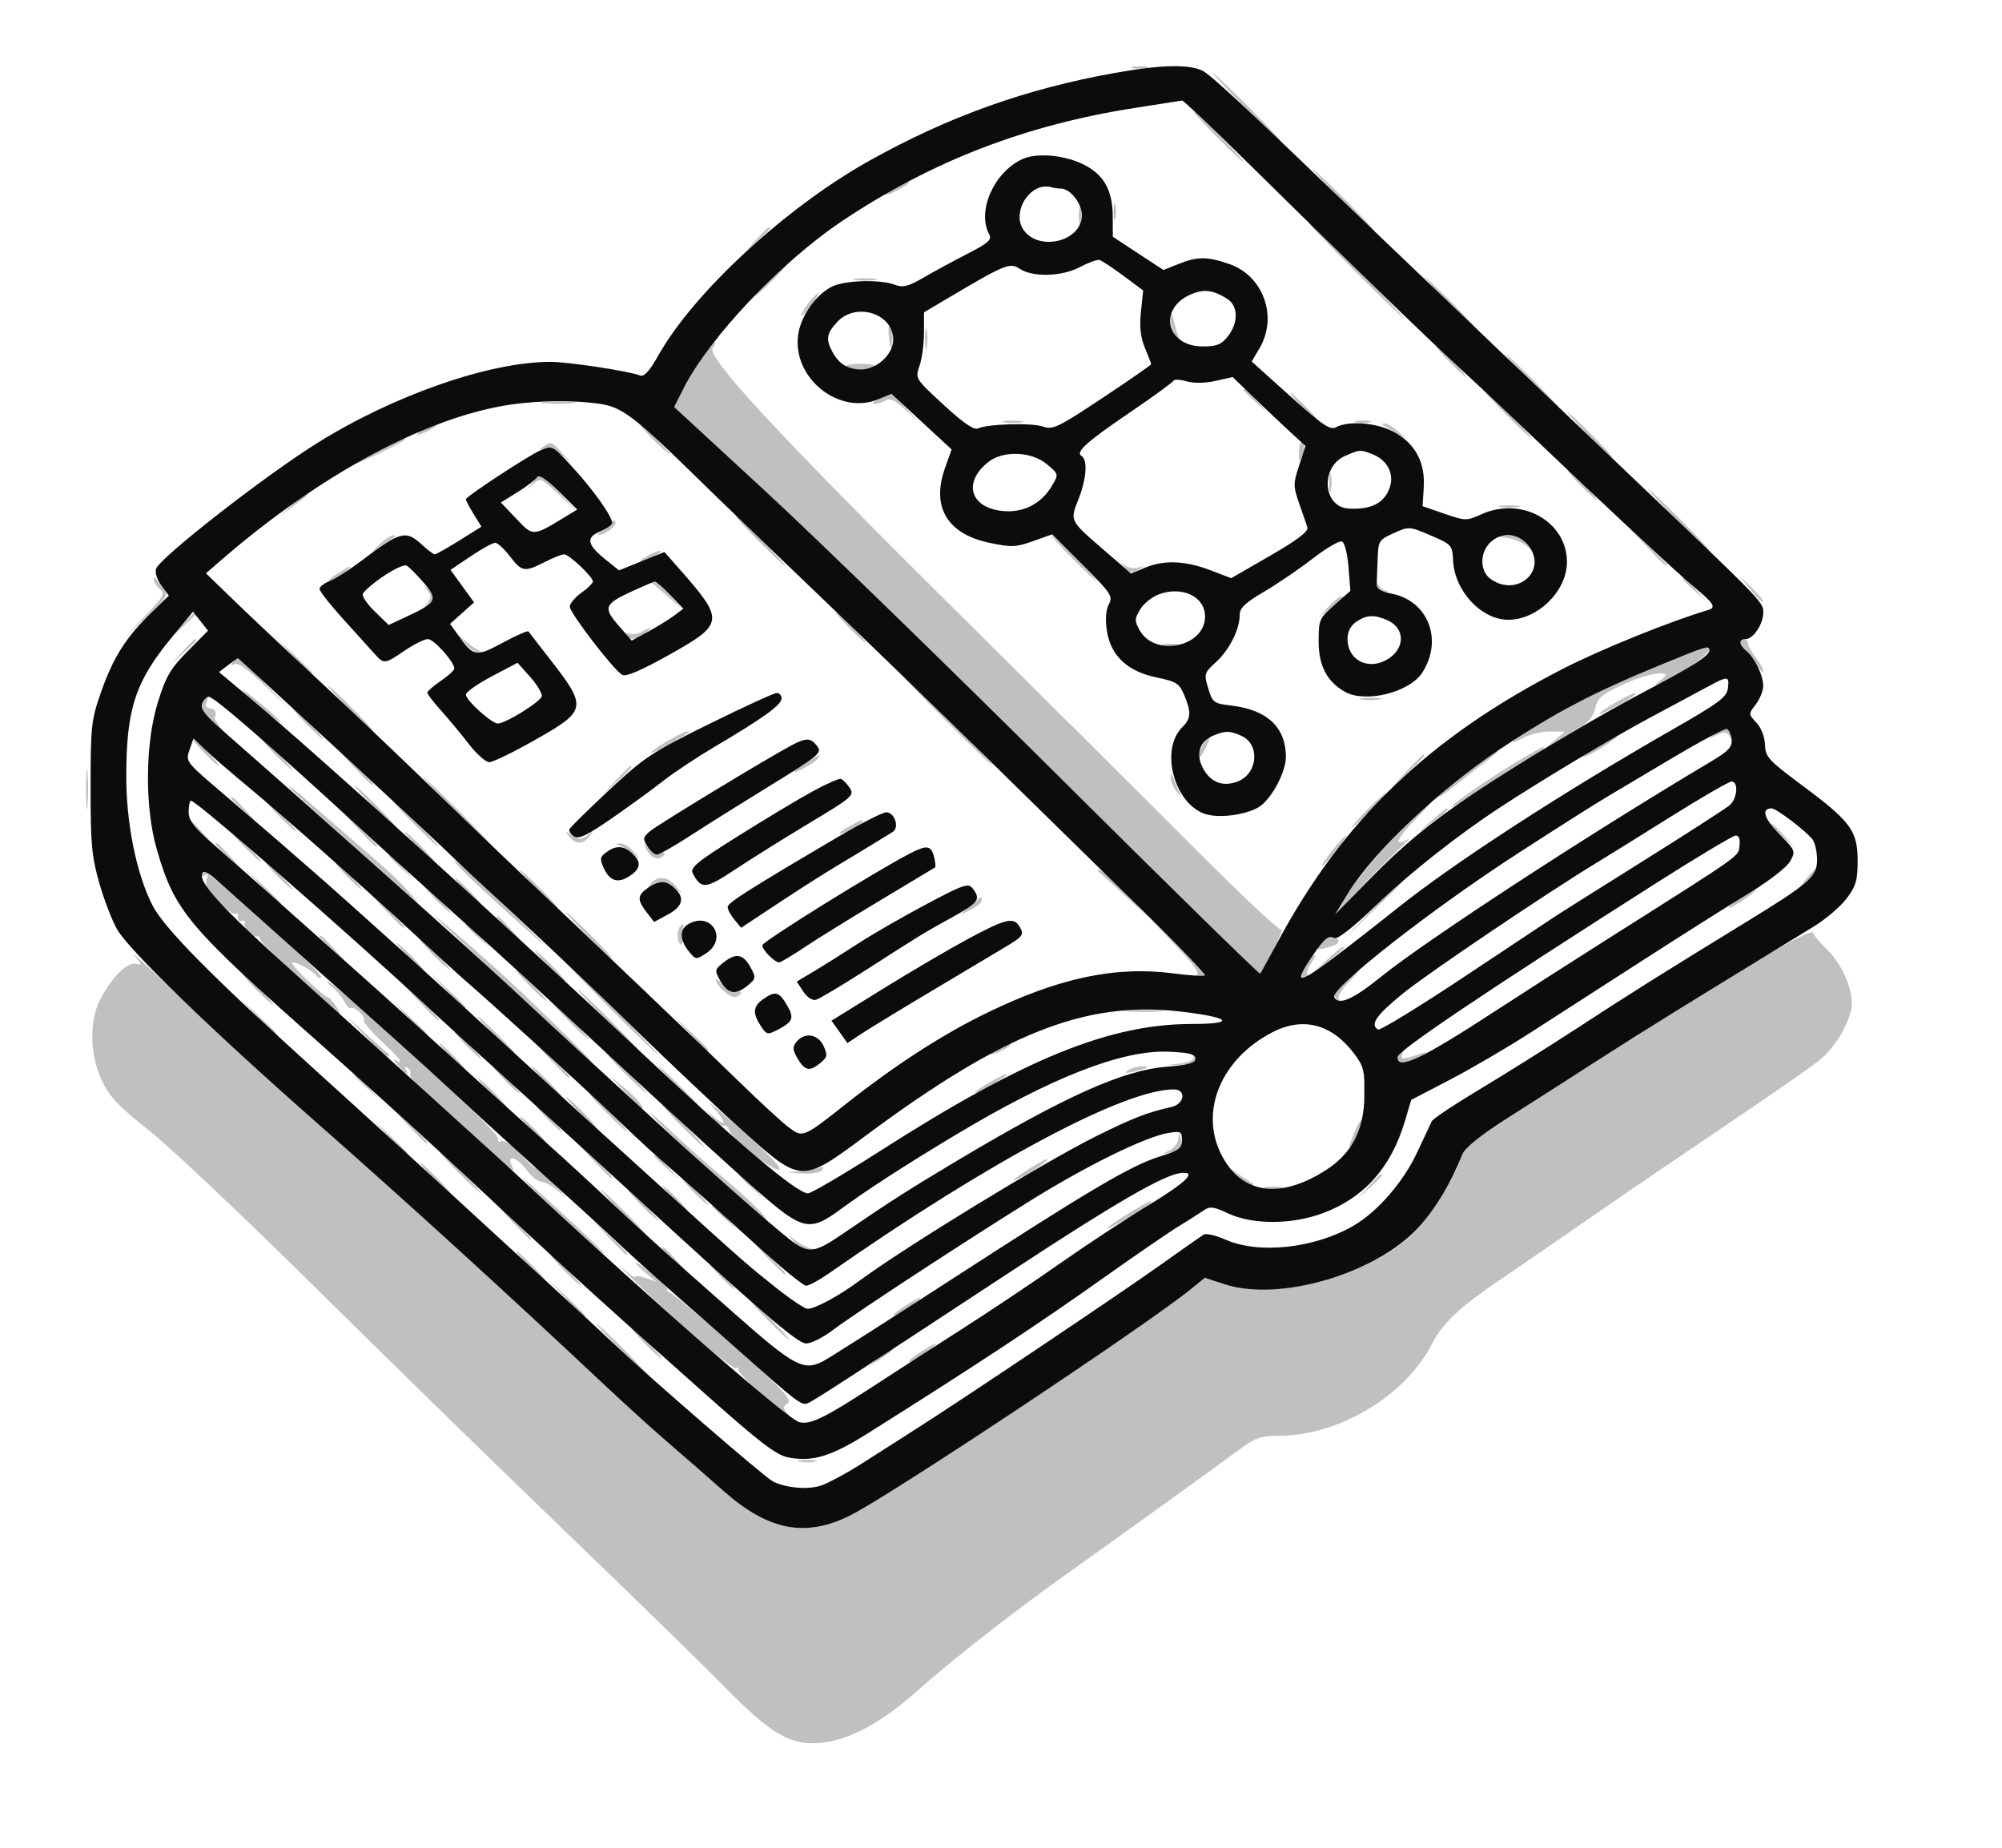 <svg xmlns="http://www.w3.org/2000/svg" width="520" height="480" viewBox="0 0 520 480" version="1.1"><path d="M 294.250 17.689 C 295.212 17.941, 296.788 17.941, 297.750 17.689 C 298.712 17.438, 297.925 17.232, 296 17.232 C 294.075 17.232, 293.288 17.438, 294.250 17.689 M 323.500 28 C 328.427 32.950, 332.683 37, 332.958 37 C 333.233 37, 329.427 32.950, 324.500 28 C 319.573 23.050, 315.317 19, 315.042 19 C 314.767 19, 318.573 23.050, 323.500 28 M 316 35.500 C 319.543 39.075, 322.667 42, 322.942 42 C 323.217 42, 320.543 39.075, 317 35.500 C 313.457 31.925, 310.333 29, 310.058 29 C 309.783 29, 312.457 31.925, 316 35.500 M 348.500 52 C 352.874 56.400, 356.678 60, 356.953 60 C 357.228 60, 353.874 56.400, 349.500 52 C 345.126 47.600, 341.322 44, 341.047 44 C 340.772 44, 344.126 47.600, 348.500 52 M 232.750 48.572 C 229.012 50.600, 229.239 51.445, 233 49.500 C 234.650 48.647, 236 47.735, 236 47.474 C 236 46.831, 235.893 46.867, 232.750 48.572 M 289.232 55 C 289.232 56.925, 289.438 57.712, 289.689 56.750 C 289.941 55.788, 289.941 54.212, 289.689 53.250 C 289.438 52.288, 289.232 53.075, 289.232 55 M 280.232 56 C 280.232 57.925, 280.438 58.712, 280.689 57.750 C 280.941 56.788, 280.941 55.212, 280.689 54.250 C 280.438 53.288, 280.232 54.075, 280.232 56 M 352 70.500 C 358.858 77.375, 364.695 83, 364.970 83 C 365.245 83, 359.858 77.375, 353 70.500 C 346.142 63.625, 340.305 58, 340.030 58 C 339.755 58, 345.142 63.625, 352 70.500 M 196.437 62.250 L 193.500 65.500 196.750 62.563 C 198.537 60.948, 200 59.485, 200 59.313 C 200 58.540, 199.175 59.221, 196.437 62.250 M 200 72.500 C 197.571 74.975, 195.809 77, 196.084 77 C 196.359 77, 198.571 74.975, 201 72.500 C 203.429 70.025, 205.191 68, 204.916 68 C 204.641 68, 202.429 70.025, 200 72.500 M 222.264 72.718 C 223.784 72.947, 226.034 72.941, 227.264 72.704 C 228.494 72.467, 227.250 72.279, 224.500 72.286 C 221.750 72.294, 220.744 72.488, 222.264 72.718 M 376.500 79 C 380.320 82.850, 383.671 86, 383.946 86 C 384.221 86, 381.320 82.850, 377.500 79 C 373.680 75.150, 370.329 72, 370.054 72 C 369.779 72, 372.680 75.150, 376.500 79 M 210.807 77.750 C 209.045 79.802, 207.724 82, 208.253 82 C 208.457 82, 209.622 80.650, 210.842 79 C 213.252 75.740, 213.230 74.929, 210.807 77.750 M 304.102 83.059 C 304.046 84.466, 304.708 86.491, 305.574 87.559 C 306.440 88.626, 306.818 88.864, 306.415 88.087 C 306.011 87.310, 305.349 85.285, 304.943 83.587 C 304.264 80.749, 304.196 80.706, 304.102 83.059 M 230.921 87.751 C 231.399 91.202, 231.468 91.272, 231.798 88.628 C 231.995 87.049, 231.762 85.362, 231.279 84.879 C 230.776 84.376, 230.623 85.601, 230.921 87.751 M 240.272 88 C 240.272 90.475, 240.467 91.487, 240.706 90.250 C 240.944 89.013, 240.944 86.987, 240.706 85.750 C 240.467 84.513, 240.272 85.525, 240.272 88 M 182.185 93.250 C 180.584 95.588, 178.335 99.350, 177.188 101.610 L 175.102 105.721 198.801 127.590 C 211.835 139.618, 246.008 172.835, 274.740 201.406 C 303.472 229.977, 327.137 253.162, 327.329 252.927 C 328.605 251.369, 333.629 241.111, 332.893 241.566 C 332.391 241.876, 322.421 232.539, 310.738 220.815 C 299.055 209.092, 270.893 181.050, 248.156 158.500 C 201.728 112.454, 183.305 92.542, 185.113 90.364 C 185.735 89.614, 185.986 89, 185.670 89 C 185.355 89, 183.786 90.912, 182.185 93.250 M 376.500 94 C 378.648 96.200, 380.631 98, 380.906 98 C 381.181 98, 379.648 96.200, 377.500 94 C 375.352 91.800, 373.369 90, 373.094 90 C 372.819 90, 374.352 91.800, 376.500 94 M 397.500 99 C 401.320 102.850, 404.671 106, 404.946 106 C 405.221 106, 402.320 102.850, 398.500 99 C 394.680 95.150, 391.329 92, 391.054 92 C 390.779 92, 393.680 95.150, 397.500 99 M 219.655 95.250 C 219.909 95.662, 221.640 96, 223.500 96 C 225.360 96, 227.091 95.662, 227.345 95.250 C 227.600 94.838, 225.870 94.500, 223.500 94.500 C 221.130 94.500, 219.400 94.838, 219.655 95.250 M 323 101.313 C 323 101.485, 324.462 102.948, 326.250 104.563 L 329.500 107.500 326.563 104.250 C 323.825 101.221, 323 100.540, 323 101.313 M 391 107.500 C 394.543 111.075, 397.667 114, 397.942 114 C 398.217 114, 395.543 111.075, 392 107.500 C 388.457 103.925, 385.333 101, 385.058 101 C 384.783 101, 387.457 103.925, 391 107.500 M 228.500 103.536 C 226.850 104.292, 226.175 104.923, 227 104.940 C 227.825 104.956, 229.172 104.544, 229.994 104.025 C 231.093 103.330, 232.414 103.928, 234.994 106.290 L 238.500 109.500 235.054 105.750 C 233.158 103.688, 231.583 102.037, 231.554 102.081 C 231.524 102.126, 230.150 102.781, 228.500 103.536 M 338.500 106 C 340.648 108.200, 342.631 110, 342.906 110 C 343.181 110, 341.648 108.200, 339.500 106 C 337.352 103.800, 335.369 102, 335.094 102 C 334.819 102, 336.352 103.800, 338.500 106 M 141.250 104.728 C 143.313 104.944, 146.688 104.944, 148.750 104.728 C 150.813 104.513, 149.125 104.336, 145 104.336 C 140.875 104.336, 139.188 104.513, 141.250 104.728 M 412.500 113 C 415.766 116.300, 418.662 119, 418.937 119 C 419.212 119, 416.766 116.300, 413.500 113 C 410.234 109.700, 407.338 107, 407.063 107 C 406.788 107, 409.234 109.700, 412.500 113 M 260.750 109.706 C 261.988 109.944, 264.012 109.944, 265.250 109.706 C 266.488 109.467, 265.475 109.272, 263 109.272 C 260.525 109.272, 259.512 109.467, 260.750 109.706 M 352.250 109.689 C 353.212 109.941, 354.788 109.941, 355.750 109.689 C 356.712 109.438, 355.925 109.232, 354 109.232 C 352.075 109.232, 351.288 109.438, 352.250 109.689 M 110 111.500 C 108.625 112.286, 107.950 112.929, 108.500 112.929 C 109.050 112.929, 110.625 112.286, 112 111.500 C 113.375 110.714, 114.050 110.071, 113.500 110.071 C 112.950 110.071, 111.375 110.714, 110 111.500 M 169.500 114 C 171.648 116.200, 173.631 118, 173.906 118 C 174.181 118, 172.648 116.200, 170.500 114 C 168.352 111.800, 166.369 110, 166.094 110 C 165.819 110, 167.352 111.800, 169.500 114 M 359.083 110.303 C 359.313 110.469, 360.850 111.396, 362.500 112.362 L 365.500 114.119 363.139 112.059 C 361.841 110.927, 360.303 110, 359.723 110 C 359.142 110, 358.854 110.136, 359.083 110.303 M 97.750 117.064 C 94.588 118.696, 92 120.256, 92 120.530 C 92 120.977, 103.900 115.312, 104.917 114.381 C 106.226 113.183, 102.745 114.486, 97.750 117.064 M 337.389 117.304 C 337.286 120.279, 337.349 120.342, 338.306 118.217 C 338.930 116.833, 338.974 115.575, 338.417 115.022 C 337.862 114.469, 337.456 115.369, 337.389 117.304 M 141 116.110 C 139.768 116.996, 139.841 117.077, 141.405 116.566 C 142.633 116.165, 144.234 116.754, 145.905 118.222 L 148.500 120.500 146.076 117.750 C 143.362 114.671, 143.112 114.591, 141 116.110 M 345.252 125.500 C 345.263 127.700, 345.468 128.482, 345.707 127.238 C 345.946 125.994, 345.937 124.194, 345.687 123.238 C 345.437 122.282, 345.241 123.300, 345.252 125.500 M 410.500 126 C 412.648 128.200, 414.631 130, 414.906 130 C 415.181 130, 413.648 128.200, 411.500 126 C 409.352 123.800, 407.369 122, 407.094 122 C 406.819 122, 408.352 123.800, 410.500 126 M 138.438 125.250 C 136.595 127.466, 136.596 127.473, 138.498 125.749 C 140.360 124.062, 140.611 124.170, 145.465 128.749 L 150.500 133.500 145.538 128.250 C 142.808 125.362, 140.516 123, 140.443 123 C 140.370 123, 139.468 124.013, 138.438 125.250 M 435.500 135 C 439.874 139.400, 443.678 143, 443.953 143 C 444.228 143, 440.874 139.400, 436.500 135 C 432.126 130.600, 428.322 127, 428.047 127 C 427.772 127, 431.126 130.600, 435.500 135 M 75.962 131.072 L 72.500 134.144 76.250 131.453 C 79.564 129.076, 80.642 128, 79.712 128 C 79.554 128, 77.866 129.382, 75.962 131.072 M 389.750 131.706 C 390.988 131.944, 393.012 131.944, 394.250 131.706 C 395.488 131.467, 394.475 131.272, 392 131.272 C 389.525 131.272, 388.512 131.467, 389.750 131.706 M 197 140.500 C 200.543 144.075, 203.667 147, 203.942 147 C 204.217 147, 201.543 144.075, 198 140.500 C 194.457 136.925, 191.333 134, 191.058 134 C 190.783 134, 193.457 136.925, 197 140.500 M 159 135.681 C 159 136.238, 157.988 137.183, 156.750 137.780 C 155.512 138.376, 154.976 138.895, 155.559 138.932 C 157.241 139.040, 160.574 136.241, 159.748 135.415 C 159.337 135.003, 159 135.123, 159 135.681 M 427.958 142.250 C 432.102 146.665, 433 147.459, 433 146.708 C 433 146.548, 430.863 144.410, 428.250 141.958 L 423.500 137.500 427.958 142.250 M 98.218 141.750 C 96.670 143.262, 96.325 143.774, 97.452 142.887 C 98.578 141.999, 100.400 140.775, 101.500 140.167 C 102.600 139.559, 102.945 139.047, 102.266 139.030 C 101.587 139.014, 99.765 140.238, 98.218 141.750 M 278.500 145 C 281.766 148.300, 284.662 151, 284.937 151 C 285.212 151, 282.766 148.300, 279.500 145 C 276.234 141.700, 273.338 139, 273.063 139 C 272.788 139, 275.234 141.700, 278.500 145 M 391.500 139.733 C 393.150 139.972, 395.400 140.917, 396.500 141.834 C 398.484 143.487, 398.485 143.482, 396.595 141.250 C 395.299 139.719, 393.701 139.048, 391.595 139.150 L 388.500 139.300 391.500 139.733 M 168 144.500 C 166.625 145.286, 165.950 145.929, 166.500 145.929 C 167.050 145.929, 168.625 145.286, 170 144.500 C 171.375 143.714, 172.050 143.071, 171.500 143.071 C 170.950 143.071, 169.375 143.714, 168 144.500 M 292.144 147.414 C 293.484 148.883, 294.133 148.998, 295.644 148.033 C 297.443 146.885, 297.443 146.867, 295.623 147.442 C 294.591 147.768, 293.016 147.489, 292.123 146.822 C 290.668 145.735, 290.671 145.797, 292.144 147.414 M 87.500 149.068 C 85.850 150.125, 85.013 150.992, 85.639 150.995 C 86.266 150.998, 87.841 150.115, 89.139 149.033 C 92.112 146.556, 91.397 146.572, 87.500 149.068 M 40 150.711 C 40 151.285, 40.698 152.335, 41.552 153.043 C 42.912 154.172, 42.449 155.022, 37.802 159.916 L 32.500 165.500 38.229 160.055 C 43.786 154.773, 43.906 154.549, 42.239 152.555 C 41.294 151.425, 40.404 150.313, 40.261 150.083 C 40.117 149.854, 40 150.137, 40 150.711 M 357.319 151.489 C 357.439 152.654, 358.346 153.561, 359.511 153.681 C 360.954 153.829, 361.036 153.747, 359.811 153.381 C 358.883 153.104, 357.896 152.117, 357.619 151.189 C 357.253 149.964, 357.171 150.046, 357.319 151.489 M 437 150.313 C 437 150.485, 438.462 151.948, 440.250 153.563 L 443.500 156.500 440.563 153.250 C 437.825 150.221, 437 149.540, 437 150.313 M 454.573 153.094 C 456.183 155.071, 457.702 156.519, 457.949 156.312 C 458.196 156.105, 456.878 154.488, 455.021 152.718 L 451.645 149.500 454.573 153.094 M 169.094 151.250 C 169.330 151.387, 171.317 153.075, 173.511 155 L 177.500 158.500 174.054 154.750 C 172.158 152.688, 170.171 151, 169.637 151 C 169.103 151, 168.859 151.113, 169.094 151.250 M 110.927 153.250 C 112.017 154.698, 112.017 155.302, 110.927 156.750 C 109.672 158.417, 109.700 158.417, 111.519 156.750 C 113.398 155.028, 113.398 154.972, 111.519 153.250 C 109.700 151.583, 109.672 151.583, 110.927 153.250 M 344.924 157.750 L 342.500 160.500 345.500 158 C 347.150 156.625, 348.688 155.387, 348.917 155.250 C 349.146 155.113, 348.887 155, 348.341 155 C 347.795 155, 346.258 156.238, 344.924 157.750 M 47.437 162.250 L 44.500 165.500 47.750 162.563 C 49.538 160.948, 51 159.485, 51 159.313 C 51 158.540, 50.175 159.221, 47.437 162.250 M 220.500 163 C 222.648 165.200, 224.631 167, 224.906 167 C 225.181 167, 223.648 165.200, 221.500 163 C 219.352 160.800, 217.369 159, 217.094 159 C 216.819 159, 218.352 160.800, 220.500 163 M 166.689 164.114 C 165.693 164.693, 164.207 164.910, 163.387 164.595 C 162.545 164.272, 162.162 164.453, 162.507 165.011 C 163.377 166.418, 165.307 166.235, 167.559 164.532 C 169.815 162.826, 169.316 162.586, 166.689 164.114 M 120.924 167.250 C 122.258 168.762, 124.058 169.964, 124.924 169.921 C 126.274 169.853, 126.284 169.763, 125 169.294 C 124.175 168.992, 122.375 167.790, 121 166.623 L 118.500 164.500 120.924 167.250 M 47.437 169.250 L 44.500 172.500 47.750 169.563 C 49.538 167.948, 51 166.485, 51 166.313 C 51 165.540, 50.175 166.221, 47.437 169.250 M 75.958 170.250 C 80.102 174.665, 81 175.459, 81 174.708 C 81 174.548, 78.862 172.410, 76.250 169.958 L 71.500 165.500 75.958 170.250 M 452 166.941 C 452 167.459, 452.486 168.183, 453.081 168.550 C 453.676 168.918, 455.024 170.632, 456.077 172.359 C 457.131 174.087, 457.994 174.998, 457.996 174.385 C 457.998 173.772, 457.100 172.126, 456 170.727 C 454.900 169.329, 454 167.693, 454 167.092 C 454 166.492, 453.550 166, 453 166 C 452.450 166, 452 166.423, 452 166.941 M 302.250 167.689 C 303.212 167.941, 304.788 167.941, 305.750 167.689 C 306.712 167.438, 305.925 167.232, 304 167.232 C 302.075 167.232, 301.288 167.438, 302.250 167.689 M 431 172.859 C 418.525 177.977, 410.260 182.021, 399.750 188.151 C 392.993 192.093, 390.398 194.397, 395.950 191.526 C 397.573 190.687, 400.611 190.010, 402.700 190.022 L 406.500 190.044 404 192.141 L 401.500 194.237 404.414 192.488 C 406.016 191.526, 408.775 189.885, 410.544 188.841 C 412.640 187.605, 413.971 185.896, 414.362 183.938 C 414.862 181.439, 416.020 180.433, 421.232 177.967 C 428.041 174.746, 435.244 173.745, 431.559 176.532 C 427.869 179.323, 431.521 177.864, 437.426 174.189 C 442.706 170.903, 445.629 167.875, 443.333 168.071 C 442.875 168.110, 437.325 170.265, 431 172.859 M 60.405 172.155 C 59.942 172.903, 60.133 173.036, 60.946 172.533 C 61.761 172.030, 64.534 173.992, 68.851 178.129 L 75.500 184.500 69.029 177.750 C 62.279 170.710, 61.579 170.255, 60.405 172.155 M 245.500 187 C 252.083 193.600, 257.694 199, 257.969 199 C 258.244 199, 253.083 193.600, 246.500 187 C 239.917 180.400, 234.306 175, 234.031 175 C 233.756 175, 238.917 180.400, 245.500 187 M 90.500 184 C 93.766 187.300, 96.662 190, 96.937 190 C 97.212 190, 94.766 187.300, 91.500 184 C 88.234 180.700, 85.338 178, 85.063 178 C 84.788 178, 87.234 180.700, 90.500 184 M 63 179.314 C 63 179.589, 65.250 181.698, 68 184 C 70.750 186.302, 73 187.961, 73 187.686 C 73 187.411, 70.750 185.302, 68 183 C 65.250 180.698, 63 179.039, 63 179.314 M 419.777 182.401 C 414.541 185.512, 413.711 186.657, 418.500 184.162 C 423.513 181.550, 425.797 180.007, 424.500 180.110 C 423.950 180.153, 421.824 181.184, 419.777 182.401 M 52.565 182.691 C 52.117 183.858, 53.079 185.486, 55.666 187.941 C 57.728 189.899, 58.534 190.440, 57.458 189.145 C 56.381 187.850, 55.612 186.612, 55.750 186.395 C 56.467 185.262, 55.825 184, 54.531 184 C 53.637 184, 53.288 183.414, 53.638 182.500 C 53.955 181.675, 53.989 181, 53.714 181 C 53.439 181, 52.922 181.761, 52.565 182.691 M 353.750 181.706 C 354.988 181.944, 357.012 181.944, 358.250 181.706 C 359.488 181.467, 358.475 181.272, 356 181.272 C 353.525 181.272, 352.512 181.467, 353.750 181.706 M 79.500 188 C 81.648 190.200, 83.631 192, 83.906 192 C 84.181 192, 82.648 190.200, 80.500 188 C 78.352 185.800, 76.369 184, 76.094 184 C 75.819 184, 77.352 185.800, 79.500 188 M 445.460 190.542 C 443.588 192.040, 443.607 192.058, 445.877 190.952 C 447.754 190.037, 448.454 190.078, 449.203 191.147 C 449.982 192.257, 450.083 192.242, 449.764 191.063 C 449.193 188.950, 447.677 188.767, 445.460 190.542 M 173.250 192.566 C 167.427 196.056, 167.856 196.740, 173.750 193.364 C 179.430 190.112, 179.589 189.997, 178.417 190.009 C 177.912 190.015, 175.588 191.165, 173.250 192.566 M 312.429 193.468 C 311.540 194.825, 310.967 196.341, 311.156 196.836 C 311.345 197.331, 312.231 196.220, 313.124 194.368 C 315.034 190.405, 314.711 189.986, 312.429 193.468 M 415.741 193.374 C 410.937 196.327, 409.596 197.722, 413.500 195.703 C 416.635 194.083, 420.863 191.064, 420 191.063 C 419.725 191.063, 417.808 192.103, 415.741 193.374 M 53 195.500 C 54.866 197.425, 56.617 199, 56.892 199 C 57.167 199, 55.866 197.425, 54 195.500 C 52.134 193.575, 50.383 192, 50.108 192 C 49.833 192, 51.134 193.575, 53 195.500 M 71.500 196 C 73.648 198.200, 75.631 200, 75.906 200 C 76.181 200, 74.648 198.200, 72.500 196 C 70.352 193.800, 68.369 192, 68.094 192 C 67.819 192, 69.352 193.800, 71.500 196 M 394.988 197.280 C 388.002 201.360, 377 208.905, 377 209.615 C 377 209.912, 379.813 208.190, 383.250 205.790 C 386.688 203.389, 392.087 199.946, 395.250 198.139 C 398.413 196.332, 401 194.661, 401 194.427 C 401 193.780, 400.897 193.828, 394.988 197.280 M 91.958 199.250 C 96.102 203.665, 97 204.459, 97 203.708 C 97 203.548, 94.862 201.410, 92.250 198.958 L 87.500 194.500 91.958 199.250 M 381.899 199.978 C 378.268 202.705, 374.668 205.723, 373.899 206.684 C 373.129 207.646, 375.021 206.423, 378.102 203.966 C 381.183 201.510, 385.008 198.513, 386.602 197.306 C 388.196 196.099, 389.275 195.090, 389 195.065 C 388.725 195.040, 385.529 197.251, 381.899 199.978 M 209.742 197.914 C 205.633 200.549, 205.063 201.476, 208.687 199.634 C 210.439 198.743, 212.153 197.561, 212.496 197.007 C 213.297 195.710, 213.058 195.789, 209.742 197.914 M 365.453 200.250 L 361.500 204.500 365.750 200.547 C 369.702 196.871, 370.460 196, 369.703 196 C 369.540 196, 367.627 197.912, 365.453 200.250 M 22.349 205 C 22.349 209.675, 22.522 211.588, 22.732 209.250 C 22.943 206.912, 22.943 203.088, 22.732 200.750 C 22.522 198.412, 22.349 200.325, 22.349 205 M 159.946 202.750 L 156.500 206.500 160.250 203.054 C 163.740 199.846, 164.460 199, 163.696 199 C 163.529 199, 161.842 200.688, 159.946 202.750 M 304.079 202.059 C 304.036 202.916, 304.700 204.491, 305.555 205.559 C 307.085 207.469, 307.096 207.468, 306.190 205.500 C 305.684 204.400, 305.020 202.825, 304.714 202 C 304.234 200.704, 304.147 200.712, 304.079 202.059 M 118.500 211 C 123.427 215.950, 127.683 220, 127.958 220 C 128.233 220, 124.427 215.950, 119.500 211 C 114.573 206.050, 110.317 202, 110.042 202 C 109.767 202, 113.573 206.050, 118.500 211 M 75 204.296 C 75 204.747, 83.632 212.563, 105 231.461 C 109.148 235.130, 109.265 235.175, 106.500 232.040 C 103.142 228.232, 101.840 227.041, 88.081 215.174 C 85.101 212.603, 80.938 208.985, 78.831 207.134 C 76.724 205.282, 75 204.005, 75 204.296 M 97 209.500 C 99.987 212.525, 102.657 215, 102.932 215 C 103.207 215, 100.987 212.525, 98 209.500 C 95.013 206.475, 92.343 204, 92.068 204 C 91.793 204, 94.013 206.475, 97 209.500 M 355 210.500 C 352.571 212.975, 350.809 215, 351.084 215 C 351.359 215, 353.571 212.975, 356 210.500 C 358.429 208.025, 360.191 206, 359.916 206 C 359.641 206, 357.429 208.025, 355 210.500 M 60 207.313 C 60 207.485, 61.462 208.948, 63.250 210.563 L 66.500 213.500 63.563 210.250 C 60.825 207.221, 60 206.540, 60 207.313 M 72.500 212 C 74.648 214.200, 76.631 216, 76.906 216 C 77.181 216, 75.648 214.200, 73.500 212 C 71.352 209.800, 69.369 208, 69.094 208 C 68.819 208, 70.352 209.800, 72.500 212 M 107.500 214 C 110.766 217.300, 113.662 220, 113.937 220 C 114.212 220, 111.766 217.300, 108.500 214 C 105.234 210.700, 102.338 208, 102.063 208 C 101.788 208, 104.234 210.700, 107.500 214 M 362.397 217.250 C 357.504 222.338, 352.029 228.975, 350.231 232 L 346.963 237.500 352.083 232 C 354.899 228.975, 359.557 224.250, 362.433 221.500 C 365.310 218.750, 366.836 217.135, 365.825 217.911 C 364.815 218.686, 363.680 219.013, 363.304 218.637 C 362.928 218.262, 364.827 215.714, 367.523 212.977 C 370.219 210.240, 372.170 208, 371.859 208 C 371.548 208, 367.290 212.162, 362.397 217.250 M 371.962 213.072 L 368.500 216.144 372.250 213.453 C 375.564 211.076, 376.642 210, 375.712 210 C 375.554 210, 373.866 211.382, 371.962 213.072 M 92.958 215.250 C 97.102 219.665, 98 220.459, 98 219.708 C 98 219.548, 95.862 217.410, 93.250 214.958 L 88.500 210.500 92.958 215.250 M 49 213.313 C 49 213.485, 50.462 214.948, 52.250 216.563 L 55.500 219.500 52.563 216.250 C 49.825 213.221, 49 212.540, 49 213.313 M 220.750 214.572 C 217.012 216.600, 217.239 217.445, 221 215.500 C 222.650 214.647, 224 213.735, 224 213.474 C 224 212.831, 223.893 212.867, 220.750 214.572 M 460 214.313 C 460 214.485, 461.462 215.948, 463.250 217.563 L 466.500 220.500 463.563 217.250 C 460.825 214.221, 460 213.540, 460 214.313 M 63.500 220 C 65.648 222.200, 67.631 224, 67.906 224 C 68.181 224, 66.648 222.200, 64.500 220 C 62.352 217.800, 60.369 216, 60.094 216 C 59.819 216, 61.352 217.800, 63.500 220 M 108.500 220 C 110.648 222.200, 112.631 224, 112.906 224 C 113.181 224, 111.648 222.200, 109.500 220 C 107.352 217.800, 105.369 216, 105.094 216 C 104.819 216, 106.352 217.800, 108.500 220 M 147.872 217.339 C 149.639 219.477, 151.405 219.447, 153.128 217.250 C 154.385 215.647, 154.346 215.621, 152.669 216.940 C 151.119 218.158, 150.504 218.172, 148.669 217.029 C 146.692 215.798, 146.622 215.826, 147.872 217.339 M 346 221 C 344.258 223.200, 343.057 225, 343.332 225 C 343.607 225, 345.258 223.200, 347 221 C 348.742 218.800, 349.943 217, 349.668 217 C 349.393 217, 347.742 218.800, 346 221 M 56 219.313 C 56 219.485, 57.462 220.948, 59.250 222.563 L 62.500 225.500 59.563 222.250 C 56.825 219.221, 56 218.540, 56 219.313 M 161 219.709 C 161.825 220.013, 163.400 220.990, 164.500 221.880 C 166.483 223.486, 166.484 223.481, 164.595 221.250 C 163.547 220.012, 161.972 219.036, 161.095 219.079 C 159.741 219.146, 159.727 219.241, 161 219.709 M 167.980 220.750 C 169.111 223.083, 171.430 223.732, 172.493 222.011 C 172.847 221.438, 172.432 221.281, 171.504 221.637 C 170.557 222, 169.288 221.485, 168.397 220.375 C 166.978 218.610, 166.954 218.632, 167.980 220.750 M 101 222.313 C 101 222.485, 102.463 223.948, 104.250 225.563 L 107.500 228.500 104.563 225.250 C 101.825 222.221, 101 221.540, 101 222.313 M 118 223.544 C 118 224.324, 124.221 230.277, 136.500 241.247 C 145.291 249.101, 141.325 245.043, 125.750 230.250 C 121.487 226.202, 118 223.184, 118 223.544 M 72 227.500 C 73.866 229.425, 75.617 231, 75.892 231 C 76.167 231, 74.866 229.425, 73 227.500 C 71.134 225.575, 69.383 224, 69.108 224 C 68.833 224, 70.134 225.575, 72 227.500 M 90 227.500 C 91.866 229.425, 93.617 231, 93.892 231 C 94.167 231, 92.866 229.425, 91 227.500 C 89.134 225.575, 87.383 224, 87.108 224 C 86.833 224, 88.134 225.575, 90 227.500 M 469.086 228.382 L 466.672 231.500 469.533 228.780 C 471.106 227.284, 472.193 225.881, 471.947 225.662 C 471.701 225.443, 470.414 226.667, 469.086 228.382 M 52.425 227.121 C 51.929 227.923, 52.121 228.043, 53.015 227.490 C 54.002 226.881, 54.160 227.140, 53.635 228.508 C 53.124 229.841, 53.943 231.382, 56.628 234.131 C 58.661 236.213, 60.713 237.677, 61.187 237.384 C 61.662 237.091, 61.926 237.447, 61.775 238.176 C 61.624 238.904, 62.096 239.376, 62.824 239.225 C 63.553 239.074, 63.895 239.361, 63.585 239.862 C 63.005 240.801, 65.840 243.696, 66.904 243.250 C 67.232 243.113, 67.500 243.407, 67.500 243.903 C 67.500 244.400, 70.650 247.633, 74.500 251.087 C 78.350 254.541, 83.246 258.972, 85.380 260.934 C 88.836 264.111, 89.069 264.200, 87.515 261.750 C 86.555 260.238, 85.452 259, 85.064 259 C 84.676 259, 82.244 256.975, 79.661 254.500 C 77.078 252.025, 75.429 250, 75.996 250 C 77.333 250, 81.300 252.221, 82.196 253.471 C 82.578 254.005, 83.153 254.180, 83.473 253.860 C 83.793 253.541, 78.755 248.567, 72.277 242.808 C 52.806 225.498, 53.224 225.828, 52.425 227.121 M 67.958 230.250 C 72.102 234.665, 73 235.459, 73 234.708 C 73 234.548, 70.862 232.410, 68.250 229.958 L 63.500 225.500 67.958 230.250 M 139.500 231 C 142.209 233.750, 144.650 236, 144.925 236 C 145.200 236, 143.209 233.750, 140.500 231 C 137.791 228.250, 135.350 226, 135.075 226 C 134.800 226, 136.791 228.250, 139.500 231 M 285.108 226.250 C 285.351 226.387, 288.463 229.200, 292.025 232.500 L 298.500 238.500 292.531 232.250 C 289.249 228.813, 286.136 226, 285.615 226 C 285.093 226, 284.865 226.113, 285.108 226.250 M 121 231.500 C 122.866 233.425, 124.617 235, 124.892 235 C 125.167 235, 123.866 233.425, 122 231.500 C 120.134 229.575, 118.383 228, 118.108 228 C 117.833 228, 119.134 229.575, 121 231.500 M 168.921 229.750 C 167.794 231.239, 167.806 231.313, 168.998 230.250 C 170.931 228.527, 172.969 228.685, 175.421 230.750 C 177.498 232.498, 177.498 232.498, 175.595 230.250 C 173.312 227.554, 170.729 227.360, 168.921 229.750 M 356.477 236.250 L 348.500 244.500 356.750 236.523 C 364.412 229.115, 365.456 228, 364.727 228 C 364.576 228, 360.864 231.713, 356.477 236.250 M 113 233.500 C 114.866 235.425, 116.617 237, 116.892 237 C 117.167 237, 115.866 235.425, 114 233.500 C 112.134 231.575, 110.383 230, 110.108 230 C 109.833 230, 111.134 231.575, 113 233.500 M 452.250 233.115 C 448.841 235.298, 447.738 236.764, 450.750 235.108 C 453.044 233.847, 456.639 231.068, 456 231.049 C 455.725 231.040, 454.038 231.970, 452.250 233.115 M 99.958 236.250 C 104.102 240.665, 105 241.459, 105 240.708 C 105 240.548, 102.862 238.410, 100.250 235.958 L 95.500 231.500 99.958 236.250 M 253.500 234.091 C 252.950 234.636, 251.600 235.760, 250.500 236.589 C 248.835 237.844, 249.045 237.833, 251.750 236.523 C 253.537 235.657, 255 234.510, 255 233.974 C 255 232.794, 254.793 232.810, 253.500 234.091 M 114.550 239.611 C 119.590 244.490, 139.689 263.176, 152 274.428 C 155.575 277.695, 153.769 275.673, 147.987 269.934 C 136.267 258.301, 130.463 252.913, 118 242.098 C 113.325 238.041, 111.773 236.921, 114.550 239.611 M 152.500 243 C 155.766 246.300, 158.662 249, 158.937 249 C 159.212 249, 156.766 246.300, 153.500 243 C 150.234 239.700, 147.338 237, 147.063 237 C 146.788 237, 149.234 239.700, 152.500 243 M 129 238.313 C 129 238.485, 130.463 239.948, 132.250 241.563 L 135.500 244.500 132.563 241.250 C 129.825 238.221, 129 237.540, 129 238.313 M 305.356 245.631 C 309.993 250.455, 311.772 252.938, 310.856 253.303 C 309.919 253.675, 310.041 253.867, 311.250 253.921 C 314.163 254.052, 313.313 252.748, 305.750 245.473 L 298.500 238.500 305.356 245.631 M 121 240.313 C 121 240.485, 122.463 241.948, 124.250 243.563 L 127.500 246.500 124.563 243.250 C 121.825 240.221, 121 239.540, 121 240.313 M 176.667 240.667 C 175.764 241.570, 175.821 244.771, 176.750 245.345 C 177.162 245.600, 177.500 244.502, 177.500 242.905 C 177.500 241.307, 177.463 240, 177.417 240 C 177.371 240, 177.033 240.300, 176.667 240.667 M 453.273 251.475 C 443.798 257.210, 431.314 264.962, 425.530 268.701 C 419.747 272.441, 411.749 277.583, 407.757 280.128 C 381.530 296.854, 380.057 297.923, 379.387 300.716 C 378.269 305.375, 371.413 316.255, 366.828 320.645 C 355.473 331.521, 331.304 337.946, 318.053 333.612 L 312.938 331.939 309.219 334.965 C 297.724 344.317, 231.496 388.322, 220.923 393.633 C 209.266 399.487, 199.638 397.660, 188 387.384 C 183.875 383.742, 177.350 378.046, 173.500 374.728 C 169.650 371.409, 162.861 365.275, 158.414 361.097 C 130.809 335.160, 106.072 312.613, 81.110 290.638 C 67.120 278.323, 61.570 273.200, 41.500 254.082 C 36.550 249.367, 33.564 246.716, 34.864 248.191 C 36.925 250.528, 36.988 250.810, 35.353 250.382 C 33.115 249.797, 29.160 253.689, 26.102 259.485 C 23.129 265.121, 23.262 273.872, 26.423 280.662 C 28.368 284.840, 30.703 287.311, 38.663 293.617 C 44.074 297.903, 63.800 316.546, 82.500 335.047 C 101.200 353.547, 130.225 381.880, 147 398.009 C 163.775 414.138, 182.225 432.143, 188 438.019 C 200.482 450.720, 205.380 453.550, 213.442 452.718 C 220.648 451.974, 229.040 447.445, 238 439.464 C 247.102 431.356, 263.078 418.824, 276.267 409.445 C 290.114 399.599, 317.743 379.692, 322.598 376.063 C 325.979 373.535, 327.640 372.998, 332.098 372.988 C 347.848 372.954, 365.063 362.598, 372.011 348.978 C 374.627 343.850, 379.257 339.482, 389.245 332.717 C 393.785 329.642, 404.025 322.598, 412 317.063 C 419.975 311.529, 435.950 300.635, 447.500 292.855 C 459.050 285.075, 470.355 277.217, 472.622 275.393 C 476.916 271.938, 481 264.744, 481 260.637 C 481 256.334, 478.193 250.179, 474.694 246.809 C 472.804 244.989, 471.087 242.948, 470.879 242.274 C 470.644 241.513, 463.964 245.003, 453.273 251.475 M 83 243.313 C 83 243.485, 84.463 244.948, 86.250 246.563 L 89.500 249.500 86.563 246.250 C 83.825 243.221, 83 242.540, 83 243.313 M 343.529 244.614 C 342.688 245.455, 342 246.273, 342 246.433 C 342 247.048, 347.055 245.720, 347.509 244.985 C 348.462 243.444, 345.020 243.122, 343.529 244.614 M 112.500 248 C 114.648 250.200, 116.631 252, 116.906 252 C 117.181 252, 115.648 250.200, 113.500 248 C 111.352 245.800, 109.369 244, 109.094 244 C 108.819 244, 110.352 245.800, 112.500 248 M 106 248.500 C 107.866 250.425, 109.617 252, 109.892 252 C 110.167 252, 108.866 250.425, 107 248.500 C 105.134 246.575, 103.383 245, 103.108 245 C 102.833 245, 104.134 246.575, 106 248.500 M 344.417 249.572 L 340.500 253.145 344.750 249.905 C 348.633 246.945, 349.581 246, 348.667 246 C 348.483 246, 346.571 247.608, 344.417 249.572 M 142.500 251 C 144.648 253.200, 146.631 255, 146.906 255 C 147.181 255, 145.648 253.200, 143.500 251 C 141.352 248.800, 139.369 247, 139.094 247 C 138.819 247, 140.352 248.800, 142.500 251 M 339.557 250.223 C 337.700 252.873, 337.584 254, 339.167 254 C 339.808 254, 340.032 253.698, 339.663 253.330 C 339.295 252.961, 339.680 251.611, 340.520 250.330 C 342.467 247.358, 341.629 247.264, 339.557 250.223 M 158 261.500 C 164.858 268.375, 170.695 274, 170.970 274 C 171.245 274, 165.858 268.375, 159 261.500 C 152.142 254.625, 146.305 249, 146.030 249 C 145.755 249, 151.142 254.625, 158 261.500 M 137.500 256 C 139.648 258.200, 141.631 260, 141.906 260 C 142.181 260, 140.648 258.200, 138.500 256 C 136.352 253.800, 134.369 252, 134.094 252 C 133.819 252, 135.352 253.800, 137.500 256 M 349.109 255.387 C 346.623 257.952, 346.151 258.962, 347.163 259.548 C 347.898 259.973, 348.155 259.941, 347.732 259.476 C 347.310 259.012, 348.411 257.139, 350.179 255.316 C 351.946 253.492, 353.167 252, 352.892 252 C 352.617 252, 350.915 253.524, 349.109 255.387 M 66.500 257 C 68.648 259.200, 70.631 261, 70.906 261 C 71.181 261, 69.648 259.200, 67.500 257 C 65.352 254.800, 63.369 253, 63.094 253 C 62.819 253, 64.352 254.800, 66.500 257 M 115.958 257.250 C 118.410 259.863, 120.548 262, 120.708 262 C 121.459 262, 120.665 261.102, 116.250 256.958 L 111.500 252.500 115.958 257.250 M 186 254.623 C 186 255.974, 189.297 259, 190.770 259 C 191.381 259, 192.134 258.592, 192.442 258.093 C 192.751 257.595, 192.155 257.408, 191.118 257.679 C 189.904 257.997, 188.659 257.352, 187.617 255.864 C 186.728 254.594, 186 254.035, 186 254.623 M 86.389 256.493 C 87.427 257.280, 88.777 258.903, 89.389 260.099 C 90 261.296, 90.768 262.101, 91.096 261.888 C 91.985 261.310, 95.054 264.104, 94.505 264.992 C 94.245 265.412, 96.275 267.854, 99.016 270.418 C 103.851 274.940, 105.312 276.885, 102.750 275.387 C 102.063 274.985, 102.357 275.634, 103.405 276.828 C 105.452 279.162, 106.569 279.730, 105.405 277.845 C 104.959 277.124, 105.131 276.963, 105.862 277.415 C 106.506 277.813, 106.802 278.512, 106.520 278.968 C 106.237 279.425, 107.693 281.261, 109.753 283.048 C 113.947 286.684, 123.231 295.120, 129.919 301.370 C 132.791 304.055, 133.916 304.713, 133.133 303.250 C 131.262 299.752, 134.130 300.332, 136.842 304 C 138.062 305.650, 139.815 307, 140.738 307 C 141.661 307, 144.022 308.462, 145.986 310.250 C 147.949 312.038, 147.293 311.182, 144.528 308.350 C 141.763 305.517, 139.351 303.341, 139.170 303.514 C 138.988 303.686, 137.229 302.046, 135.261 299.868 C 133.185 297.570, 131.099 296.132, 130.290 296.442 C 129.523 296.736, 129.133 296.593, 129.424 296.124 C 130.042 295.122, 122.600 287.970, 96.719 264.695 C 90.790 259.363, 85.615 255.014, 85.219 255.032 C 84.824 255.049, 85.350 255.707, 86.389 256.493 M 108.958 260.250 C 111.410 262.863, 113.548 265, 113.708 265 C 114.459 265, 113.665 264.102, 109.250 259.958 L 104.500 255.500 108.958 260.250 M 157.500 265 C 161.874 269.400, 165.678 273, 165.953 273 C 166.228 273, 162.874 269.400, 158.500 265 C 154.126 260.600, 150.322 257, 150.047 257 C 149.772 257, 153.126 260.600, 157.500 265 M 66.958 264.250 C 69.410 266.863, 71.548 269, 71.708 269 C 72.459 269, 71.665 268.102, 67.250 263.958 L 62.500 259.500 66.958 264.250 M 105.958 264.250 C 108.410 266.863, 110.548 269, 110.708 269 C 111.459 269, 110.665 268.102, 106.250 263.958 L 101.500 259.500 105.958 264.250 M 147.500 265 C 150.209 267.750, 152.650 270, 152.925 270 C 153.200 270, 151.209 267.750, 148.500 265 C 145.791 262.250, 143.350 260, 143.075 260 C 142.800 260, 144.791 262.250, 147.500 265 M 292.750 262.732 C 295.087 262.943, 298.913 262.943, 301.250 262.732 C 303.587 262.522, 301.675 262.349, 297 262.349 C 292.325 262.349, 290.413 262.522, 292.750 262.732 M 94.941 269.226 C 97.934 272.374, 100.597 274.737, 100.858 274.475 C 101.119 274.214, 101.136 273.887, 100.896 273.750 C 100.655 273.613, 97.992 271.250, 94.979 268.500 L 89.500 263.501 94.941 269.226 M 128.500 269 C 131.209 271.750, 133.650 274, 133.925 274 C 134.200 274, 132.209 271.750, 129.500 269 C 126.791 266.250, 124.350 264, 124.075 264 C 123.800 264, 125.791 266.250, 128.500 269 M 178.958 268.250 C 181.410 270.863, 183.548 273, 183.708 273 C 184.459 273, 183.665 272.102, 179.250 267.958 L 174.500 263.500 178.958 268.250 M 121 271.500 C 122.866 273.425, 124.617 275, 124.892 275 C 125.167 275, 123.866 273.425, 122 271.500 C 120.134 269.575, 118.383 268, 118.108 268 C 117.833 268, 119.134 269.575, 121 271.500 M 117 274.500 C 118.866 276.425, 120.617 278, 120.892 278 C 121.167 278, 119.866 276.425, 118 274.500 C 116.134 272.575, 114.383 271, 114.108 271 C 113.833 271, 115.134 272.575, 117 274.500 M 142.958 275.250 C 145.410 277.863, 147.548 280, 147.708 280 C 148.459 280, 147.665 279.102, 143.250 274.958 L 138.500 270.500 142.958 275.250 M 259 272.500 C 257.625 273.286, 256.950 273.929, 257.500 273.929 C 258.050 273.929, 259.625 273.286, 261 272.500 C 262.375 271.714, 263.050 271.071, 262.500 271.071 C 261.950 271.071, 260.375 271.714, 259 272.500 M 363.667 272.667 C 363.300 273.033, 363 273.933, 363 274.667 C 363 276.432, 365.893 276.302, 369 274.395 C 370.679 273.366, 370.843 273.086, 369.500 273.544 C 364.210 275.350, 363.647 275.362, 364.300 273.661 C 364.975 271.902, 364.763 271.570, 363.667 272.667 M 162 278.500 C 164.987 281.525, 167.657 284, 167.932 284 C 168.207 284, 165.987 281.525, 163 278.500 C 160.013 275.475, 157.343 273, 157.068 273 C 156.793 273, 159.013 275.475, 162 278.500 M 308.975 273.658 C 311.092 274.708, 309.874 275.894, 306.250 276.309 L 302.500 276.738 306.500 276.619 C 309.228 276.538, 310.500 276.050, 310.500 275.083 C 310.500 274.304, 309.926 273.550, 309.225 273.408 C 308.524 273.266, 308.411 273.379, 308.975 273.658 M 131 280.500 C 132.866 282.425, 134.617 284, 134.892 284 C 135.167 284, 133.866 282.425, 132 280.500 C 130.134 278.575, 128.383 277, 128.108 277 C 127.833 277, 129.134 278.575, 131 280.500 M 141.500 281 C 143.648 283.200, 145.631 285, 145.906 285 C 146.181 285, 144.648 283.200, 142.500 281 C 140.352 278.800, 138.369 277, 138.094 277 C 137.819 277, 139.352 278.800, 141.500 281 M 176.500 283 C 179.766 286.300, 182.662 289, 182.937 289 C 183.212 289, 180.766 286.300, 177.500 283 C 174.234 279.700, 171.338 277, 171.063 277 C 170.788 277, 173.234 279.700, 176.500 283 M 293 278.046 C 291.905 278.787, 292.309 278.880, 294.500 278.390 C 298.177 277.567, 298.975 276.995, 296.417 277.015 C 295.363 277.024, 293.825 277.487, 293 278.046 M 92 279.313 C 92 279.485, 93.463 280.948, 95.250 282.563 L 98.500 285.500 95.563 282.250 C 92.825 279.221, 92 278.540, 92 279.313 M 256.500 281.474 C 251.275 284.692, 252.534 284.721, 258.148 281.512 C 260.542 280.144, 262.050 279.021, 261.500 279.017 C 260.950 279.013, 258.700 280.119, 256.500 281.474 M 127.500 284 C 129.648 286.200, 131.631 288, 131.906 288 C 132.181 288, 130.648 286.200, 128.500 284 C 126.352 281.800, 124.369 280, 124.094 280 C 123.819 280, 125.352 281.800, 127.500 284 M 162.453 283.807 C 164.627 286.113, 166.525 288, 166.672 288 C 167.694 288, 165.218 285.011, 162.163 282.557 L 158.500 279.615 162.453 283.807 M 354.252 283.500 C 354.263 285.700, 354.468 286.482, 354.707 285.238 C 354.946 283.994, 354.937 282.194, 354.687 281.238 C 354.437 280.282, 354.241 281.300, 354.252 283.500 M 157.500 289 C 160.209 291.750, 162.650 294, 162.925 294 C 163.200 294, 161.209 291.750, 158.500 289 C 155.791 286.250, 153.350 284, 153.075 284 C 152.800 284, 154.791 286.250, 157.500 289 M 184.750 287.119 C 188.460 291.087, 189.121 293.259, 185.750 290.405 L 183.500 288.500 185.384 290.726 C 186.420 291.951, 187.625 292.732, 188.062 292.462 C 188.499 292.192, 189.132 292.765, 189.470 293.735 C 190.329 296.201, 200.607 304.233, 202.389 303.831 C 203.274 303.631, 199.429 299.569, 192.677 293.571 C 186.530 288.110, 182.963 285.207, 184.750 287.119 M 150.500 289 C 152.648 291.200, 154.631 293, 154.906 293 C 155.181 293, 153.648 291.200, 151.500 289 C 149.352 286.800, 147.369 285, 147.094 285 C 146.819 285, 148.352 286.800, 150.500 289 M 142 290.500 C 143.866 292.425, 145.617 294, 145.892 294 C 146.167 294, 144.866 292.425, 143 290.500 C 141.134 288.575, 139.383 287, 139.108 287 C 138.833 287, 140.134 288.575, 142 290.500 M 177 292.500 C 179.987 295.525, 182.657 298, 182.932 298 C 183.207 298, 180.987 295.525, 178 292.500 C 175.013 289.475, 172.343 287, 172.068 287 C 171.793 287, 174.013 289.475, 177 292.500 M 105.958 292.250 C 108.410 294.863, 110.548 297, 110.708 297 C 111.459 297, 110.665 296.102, 106.250 291.958 L 101.500 287.500 105.958 292.250 M 169.058 289.418 C 171.442 292.590, 199 317.738, 199 316.742 C 199 315.914, 193.421 310.527, 187.445 305.583 C 184.175 302.879, 178.376 297.704, 174.558 294.083 C 170.740 290.462, 168.265 288.363, 169.058 289.418 M 138 293.500 C 139.866 295.425, 141.617 297, 141.892 297 C 142.167 297, 140.866 295.425, 139 293.500 C 137.134 291.575, 135.383 290, 135.108 290 C 134.833 290, 136.134 291.575, 138 293.500 M 351.824 294.046 C 350.903 296.221, 350.329 298, 350.549 298 C 351.282 298, 354.126 291.878, 353.811 290.978 C 353.640 290.491, 352.746 291.872, 351.824 294.046 M 100.958 295.250 C 103.410 297.863, 105.548 300, 105.708 300 C 106.459 300, 105.665 299.102, 101.250 294.958 L 96.500 290.500 100.958 295.250 M 306.136 295.597 C 306.061 296.751, 304.988 298.216, 303.750 298.852 C 301.540 299.990, 301.544 299.999, 304 299.381 C 307.243 298.564, 307.238 298.571, 306.717 295.836 C 306.318 293.742, 306.258 293.717, 306.136 295.597 M 153.958 301.250 C 156.410 303.863, 158.548 306, 158.708 306 C 159.459 306, 158.665 305.102, 154.250 300.958 L 149.500 296.500 153.958 301.250 M 119 304.500 C 121.987 307.525, 124.657 310, 124.932 310 C 125.207 310, 122.987 307.525, 120 304.500 C 117.013 301.475, 114.343 299, 114.068 299 C 113.793 299, 116.013 301.475, 119 304.500 M 170 300.313 C 170 300.485, 171.463 301.948, 173.250 303.563 L 176.500 306.500 173.563 303.250 C 170.825 300.221, 170 299.540, 170 300.313 M 267.741 303.374 C 262.937 306.327, 261.596 307.722, 265.500 305.703 C 268.635 304.083, 272.863 301.064, 272 301.063 C 271.725 301.063, 269.808 302.103, 267.741 303.374 M 112.500 306 C 114.648 308.200, 116.631 310, 116.906 310 C 117.181 310, 115.648 308.200, 113.500 306 C 111.352 303.800, 109.369 302, 109.094 302 C 108.819 302, 110.352 303.800, 112.500 306 M 321.218 305.250 C 322.765 306.762, 324.587 307.986, 325.266 307.970 C 325.945 307.953, 325.600 307.441, 324.500 306.833 C 323.400 306.225, 321.578 305.001, 320.452 304.113 C 319.325 303.226, 319.670 303.738, 321.218 305.250 M 209 304 L 204.500 304.700 208.691 304.850 C 210.996 304.932, 213.160 304.550, 213.500 304 C 213.840 303.450, 213.979 303.068, 213.809 303.150 C 213.639 303.233, 211.475 303.615, 209 304 M 135.883 306.262 C 137.661 308.529, 157 326.373, 157 325.747 C 157 325.487, 151.938 320.600, 145.750 314.887 C 139.563 309.174, 135.122 305.293, 135.883 306.262 M 192 305.313 C 192 305.485, 193.463 306.948, 195.250 308.563 L 198.500 311.500 195.563 308.250 C 192.825 305.221, 192 304.540, 192 305.313 M 355.437 308.250 L 352.500 311.500 355.750 308.563 C 358.779 305.825, 359.460 305, 358.687 305 C 358.515 305, 357.052 306.462, 355.437 308.250 M 180 309.500 C 181.866 311.425, 183.617 313, 183.892 313 C 184.167 313, 182.866 311.425, 181 309.500 C 179.134 307.575, 177.383 306, 177.108 306 C 176.833 306, 178.134 307.575, 180 309.500 M 175 311.500 C 176.866 313.425, 178.617 315, 178.892 315 C 179.167 315, 177.866 313.425, 176 311.500 C 174.134 309.575, 172.383 308, 172.108 308 C 171.833 308, 173.134 309.575, 175 311.500 M 328.762 308.707 C 330.006 308.946, 331.806 308.937, 332.762 308.687 C 333.718 308.437, 332.700 308.241, 330.500 308.252 C 328.300 308.263, 327.518 308.468, 328.762 308.707 M 161.500 315 C 164.766 318.300, 167.662 321, 167.937 321 C 168.212 321, 165.766 318.300, 162.500 315 C 159.234 311.700, 156.338 309, 156.063 309 C 155.788 309, 158.234 311.700, 161.500 315 M 166.500 313 C 168.648 315.200, 170.631 317, 170.906 317 C 171.181 317, 169.648 315.200, 167.500 313 C 165.352 310.800, 163.369 309, 163.094 309 C 162.819 309, 164.352 310.800, 166.500 313 M 293.716 314.851 C 291.085 316.400, 288.385 318.230, 287.716 318.917 C 287.047 319.605, 289.313 318.502, 292.750 316.467 C 296.188 314.431, 299 312.594, 299 312.383 C 299 311.770, 298.748 311.888, 293.716 314.851 M 132.958 317.250 C 135.410 319.863, 137.548 322, 137.708 322 C 138.459 322, 137.665 321.102, 133.250 316.958 L 128.500 312.500 132.958 317.250 M 185 313.313 C 185 313.485, 186.463 314.948, 188.250 316.563 L 191.500 319.500 188.563 316.250 C 185.825 313.221, 185 312.540, 185 313.313 M 157.958 321.250 C 160.410 323.863, 162.548 326, 162.708 326 C 163.459 326, 162.665 325.102, 158.250 320.958 L 153.500 316.500 157.958 321.250 M 206.405 322.750 C 207.453 323.988, 209.253 324.948, 210.405 324.884 C 212.420 324.772, 212.424 324.749, 210.500 324.281 C 209.400 324.013, 207.600 323.052, 206.500 322.147 C 204.516 320.514, 204.516 320.518, 206.405 322.750 M 198.958 326.250 C 201.410 328.863, 203.548 331, 203.708 331 C 204.459 331, 203.665 330.102, 199.250 325.958 L 194.500 321.500 198.958 326.250 M 172 324.313 C 172 324.485, 173.463 325.948, 175.250 327.563 L 178.500 330.500 175.563 327.250 C 172.825 324.221, 172 323.540, 172 324.313 M 137.500 329 C 139.648 331.200, 141.631 333, 141.906 333 C 142.181 333, 140.648 331.200, 138.500 329 C 136.352 326.800, 134.369 325, 134.094 325 C 133.819 325, 135.352 326.800, 137.500 329 M 146.500 330 C 148.648 332.200, 150.631 334, 150.906 334 C 151.181 334, 149.648 332.200, 147.500 330 C 145.352 327.800, 143.369 326, 143.094 326 C 142.819 326, 144.352 327.800, 146.500 330 M 164.431 332.397 C 176.022 343.659, 190.296 355.935, 191.170 355.395 C 191.654 355.096, 191.926 355.258, 191.775 355.756 C 191.518 356.602, 200.041 364.777, 204.500 367.962 C 206.414 369.329, 206.426 369.310, 204.793 367.524 C 203.281 365.871, 203.259 365.531, 204.600 364.550 C 205.853 363.634, 203.489 361.116, 190.918 349.971 C 182.560 342.562, 174.997 336.194, 174.111 335.820 C 173.225 335.446, 172.880 335.109, 173.345 335.070 C 174.291 334.992, 166.184 327.997, 165.155 328.005 C 164.795 328.008, 165.850 329.134, 167.500 330.507 L 170.500 333.005 167.750 332.027 C 166.238 331.489, 165 331.352, 165 331.721 C 165 332.090, 163.506 331.067, 161.681 329.446 C 159.855 327.826, 161.092 329.154, 164.431 332.397 M 187 331.500 C 188.866 333.425, 190.617 335, 190.892 335 C 191.167 335, 189.866 333.425, 188 331.500 C 186.134 329.575, 184.383 328, 184.108 328 C 183.833 328, 185.134 329.575, 187 331.500 M 146.958 337.250 C 149.410 339.863, 151.548 342, 151.708 342 C 152.459 342, 151.665 341.102, 147.250 336.958 L 142.500 332.500 146.958 337.250 M 235.250 339.115 C 231.841 341.298, 230.738 342.764, 233.750 341.108 C 236.044 339.847, 239.639 337.068, 239 337.049 C 238.725 337.040, 237.037 337.970, 235.250 339.115 M 199.500 343 C 202.209 345.750, 204.650 348, 204.925 348 C 205.200 348, 203.209 345.750, 200.500 343 C 197.791 340.250, 195.350 338, 195.075 338 C 194.800 338, 196.791 340.250, 199.500 343 M 161 350.500 C 164.543 354.075, 167.667 357, 167.942 357 C 168.217 357, 165.543 354.075, 162 350.500 C 158.457 346.925, 155.333 344, 155.058 344 C 154.783 344, 157.457 346.925, 161 350.500 M 167.500 349 C 169.648 351.200, 171.631 353, 171.906 353 C 172.181 353, 170.648 351.200, 168.500 349 C 166.352 346.800, 164.369 345, 164.094 345 C 163.819 345, 165.352 346.800, 167.500 349 M 239.250 351.115 C 235.841 353.298, 234.738 354.764, 237.750 353.108 C 240.044 351.847, 243.639 349.068, 243 349.049 C 242.725 349.040, 241.037 349.970, 239.250 351.115 M 228.500 352.588 L 225.500 355.165 228.750 353.015 C 230.537 351.832, 232 350.669, 232 350.432 C 232 349.683, 231.577 349.944, 228.500 352.588 M 207.762 379.707 C 209.006 379.946, 210.806 379.937, 211.762 379.687 C 212.718 379.437, 211.700 379.241, 209.500 379.252 C 207.300 379.263, 206.518 379.468, 207.762 379.707" stroke="none" fill="#c0c0bf" fill-rule="evenodd"/><path d="M 289.500 18.957 C 266.361 23.106, 246.372 30.264, 225.776 41.773 C 204.129 53.870, 180.215 75.937, 171.010 92.308 C 168.714 96.391, 167.299 97.945, 166.246 97.541 C 163.214 96.377, 147.593 94, 142.979 94 C 127.154 94, 102.297 102.656, 82.390 115.099 C 68.696 123.658, 41.709 144.709, 40.547 147.738 C 40.185 148.683, 40.758 150.533, 41.885 152.058 L 43.856 154.725 39.338 159.112 C 32.760 165.500, 29.417 170.764, 26.300 179.634 C 23.701 187.033, 23.536 188.509, 23.529 204.500 C 23.522 219.265, 23.823 222.552, 25.820 229.500 C 27.084 233.900, 29.171 239.300, 30.457 241.500 C 33.623 246.917, 54.982 267.637, 81.110 290.638 C 106.072 312.613, 130.809 335.160, 158.414 361.097 C 162.861 365.275, 169.650 371.409, 173.500 374.728 C 177.350 378.046, 183.875 383.742, 188 387.384 C 199.638 397.660, 209.266 399.487, 220.923 393.633 C 231.496 388.322, 297.724 344.317, 309.219 334.965 L 312.938 331.939 318.053 333.612 C 332.372 338.295, 357.632 330.835, 368.592 318.686 C 373.017 313.781, 376.987 307.129, 379.812 299.888 C 380.494 298.140, 384.581 294.891, 392.166 290.067 C 398.400 286.102, 409.350 279.092, 416.500 274.491 C 427.680 267.295, 436.904 261.586, 471.090 240.701 C 474.165 238.822, 477.990 235.569, 479.590 233.471 C 482.068 230.221, 482.500 228.751, 482.500 223.555 C 482.500 215.805, 480.713 213.390, 467.974 203.928 C 459.356 197.527, 458.553 196.644, 458.442 193.454 C 458.371 191.426, 457.443 189.036, 456.219 187.733 C 454.139 185.519, 454.137 185.470, 456.036 182.998 C 457.092 181.624, 457.966 179.465, 457.978 178.200 C 458.004 175.495, 455.786 170.897, 453.566 169.055 C 451.606 167.428, 451.549 166, 453.443 166 C 455.420 166, 458 162.088, 458 159.090 C 458 156.433, 457.792 156.217, 424.487 124.500 C 407.293 108.125, 363.896 66.689, 358.607 61.597 C 322.953 27.271, 314.405 19.299, 312.175 18.295 C 308.484 16.632, 301.291 16.842, 289.500 18.957 M 295 28.002 C 266.604 32.388, 242.203 41.778, 218.989 57.251 C 202.921 67.961, 184.287 87.606, 177.509 100.982 L 175.106 105.724 198.803 127.592 C 211.836 139.618, 246.008 172.835, 274.740 201.406 C 303.472 229.977, 327.132 253.162, 327.319 252.927 C 327.506 252.692, 329.598 248.900, 331.968 244.500 C 349.083 212.731, 371.338 191.463, 406.093 173.664 C 415.913 168.635, 433.754 161.420, 443.750 158.436 C 445.803 157.823, 445.114 156.700, 440.186 152.623 C 435.508 148.752, 416.950 131.468, 397.034 112.431 C 391.240 106.893, 383.125 99.266, 379 95.482 C 370.657 87.828, 349.056 66.895, 324.068 42.250 C 315.007 33.313, 307.347 26.051, 307.046 26.113 C 306.746 26.175, 301.325 27.025, 295 28.002 M 265.500 41.353 C 258.151 44.763, 253.710 54.852, 256.918 60.847 C 257.685 62.281, 256.740 63.126, 251.168 65.988 C 247.501 67.873, 242.362 70.660, 239.749 72.182 C 235.874 74.439, 234.525 74.770, 232.434 73.975 C 228.574 72.507, 219.280 72.804, 216.002 74.499 C 211.663 76.743, 207.824 82.381, 207.266 87.330 C 206.013 98.450, 218.079 107.919, 228.144 103.713 L 231.542 102.293 239.356 109.522 L 247.170 116.752 245.431 121.648 C 241.868 131.680, 246.038 138.698, 256.923 140.993 C 262.690 142.209, 263.853 142.166, 268.321 140.579 L 273.297 138.812 281.256 146.771 C 288.593 154.108, 289.121 154.906, 288.011 156.979 C 287.242 158.417, 287.055 160.880, 287.493 163.804 C 288.469 170.313, 292.796 174.401, 300.373 175.974 C 305.562 177.051, 306.326 177.536, 307.588 180.557 C 309.470 185.060, 309.370 186.630, 307.056 188.944 C 301.051 194.949, 305.254 209.520, 313.595 211.613 C 317.515 212.597, 324.491 211.469, 327.367 209.386 C 330.503 207.115, 334 200.401, 334 196.652 C 334 188.979, 329.177 184.401, 319.945 183.307 C 315.225 182.748, 314.943 182.541, 313.826 178.814 C 312.699 175.052, 312.775 174.799, 315.872 171.969 C 319.334 168.808, 322 163.486, 322 159.740 C 322 157.945, 323.426 156.581, 328.262 153.753 C 331.706 151.738, 337.403 147.861, 340.922 145.138 C 344.441 142.414, 347.871 140.397, 348.544 140.655 C 349.247 140.925, 349.977 143.763, 350.257 147.313 L 350.746 153.500 346.623 157.133 C 342.670 160.616, 342.500 161.009, 342.500 166.658 C 342.500 172.920, 344.695 177.113, 349.334 179.715 C 354.679 182.712, 366.089 179.884, 369.418 174.737 C 374.891 166.275, 370.975 156.102, 361.526 154.233 C 358.639 153.662, 357.524 152.950, 357.583 151.718 C 357.629 150.773, 357.742 147.818, 357.833 145.152 C 357.993 140.519, 358.177 140.224, 362.003 138.499 C 365.960 136.714, 366.070 136.721, 371.615 139.097 C 377.045 141.423, 377.232 141.631, 377.420 145.577 C 377.799 153.523, 384.752 161, 391.762 161 C 399.421 161, 407 153.534, 407 145.990 C 407 135.482, 395.240 128.883, 384.857 133.565 C 380.909 135.345, 380.656 135.342, 375.152 133.445 L 369.500 131.497 369.800 126.754 C 370.207 120.304, 367.786 115.545, 362.532 112.466 C 358.063 109.847, 350.504 109.125, 347.028 110.985 C 345.495 111.805, 343.505 110.457, 335.152 102.942 L 325.118 93.914 327.142 90.483 C 331.984 82.277, 328.128 71.594, 319.229 68.562 C 313.466 66.599, 311.039 66.600, 306.116 68.570 L 302.192 70.140 295.617 65.820 L 289.042 61.500 289.021 56.154 C 288.995 49.511, 286.758 45.455, 281.682 42.850 C 276.631 40.257, 269.319 39.581, 265.500 41.353 M 270 48.710 C 265.707 50.287, 263.440 56.118, 265.765 59.600 C 269.696 65.487, 281 62.762, 281 55.927 C 281 52.849, 277.989 49, 275.582 49 C 274.802 49, 273.564 48.811, 272.832 48.579 C 272.099 48.348, 270.825 48.407, 270 48.710 M 280.500 69.378 C 275.761 71.877, 268.264 72.083, 264.839 69.809 C 262.305 68.127, 261.064 68.642, 245.750 77.732 L 240 81.145 240 86.423 C 240 89.326, 239.480 93.195, 238.843 95.019 C 237.691 98.326, 237.712 98.360, 245.093 105.169 C 250.145 109.829, 252.977 111.780, 254 111.306 C 256.574 110.112, 267.926 109.779, 270.882 110.809 C 273.450 111.704, 274.829 111.043, 286.351 103.386 C 293.308 98.763, 299 94.815, 299 94.613 C 299 94.410, 298.273 92.503, 297.383 90.375 C 296.235 87.625, 295.934 84.906, 296.345 80.977 L 296.922 75.448 291.770 71.619 C 288.936 69.513, 286.141 67.673, 285.558 67.530 C 284.976 67.387, 282.700 68.218, 280.500 69.378 M 309.329 76.466 C 300.685 80.204, 302.928 90, 312.427 90 C 316.019 90, 317.246 89.503, 318.927 87.365 C 321.711 83.826, 321.632 79.444, 318.750 77.627 C 315.075 75.310, 312.684 75.015, 309.329 76.466 M 217.452 83.646 C 214.715 86.600, 214.460 88.117, 216.163 91.316 C 217.877 94.533, 220.115 95.932, 223.604 95.968 C 227.723 96.010, 232 92.064, 232 88.222 C 232 81.417, 222.335 78.377, 217.452 83.646 M 304.805 98.902 C 304.637 99.303, 299.703 102.898, 293.839 106.889 C 282.138 114.854, 279.266 117.429, 280.935 118.460 C 282.569 119.470, 282.205 124.407, 280.102 129.742 C 277.874 135.393, 277.721 135.099, 287.145 143.243 L 293.791 148.985 297.363 147.493 C 302.305 145.428, 307.845 145.626, 314.308 148.099 L 319.794 150.199 329.924 144.349 C 337.036 140.242, 339.913 138.053, 339.581 137 C 339.321 136.175, 338.356 133.365, 337.437 130.755 C 335.879 126.329, 335.878 125.669, 337.428 120.931 L 339.089 115.851 335.295 112.376 C 333.208 110.465, 328.953 106.437, 325.839 103.426 L 320.179 97.951 315.734 98.947 C 313.036 99.552, 310.076 99.595, 308.200 99.057 C 306.500 98.570, 304.972 98.500, 304.805 98.902 M 132.713 105.091 C 110.829 108.293, 82.991 123.293, 57 145.889 L 53.500 148.932 61.019 156.216 C 65.155 160.222, 74.830 169.338, 82.519 176.473 C 90.209 183.608, 103.475 196.215, 112 204.489 C 120.525 212.763, 131.551 223.350, 136.501 228.016 C 151.912 242.540, 182.846 272.084, 192.386 281.389 C 197.399 286.278, 202.961 291.393, 204.747 292.756 C 208.521 295.635, 208.499 295.643, 219.823 286.703 C 232.737 276.508, 244.899 268.661, 256.500 263.038 C 275.260 253.945, 289.835 250.893, 304.981 252.886 C 309.096 253.428, 312.686 253.648, 312.958 253.375 C 313.231 253.102, 305.815 245.391, 296.477 236.239 C 287.140 227.086, 269.150 209.448, 256.500 197.041 C 243.850 184.635, 224.080 165.488, 212.567 154.492 C 201.054 143.496, 187.104 130.056, 181.567 124.624 C 164.835 108.210, 161.577 105.726, 155.670 104.884 C 149.032 103.937, 140.046 104.018, 132.713 105.091 M 140.444 116.959 C 137.623 118.102, 121 128.990, 121 129.695 C 121 130.008, 121.911 131.738, 123.024 133.540 L 125.049 136.815 119.306 140.408 C 116.147 142.383, 113.277 144, 112.927 144 C 112.578 144, 111.078 142.875, 109.595 141.500 C 105.426 137.637, 103.930 138.028, 94.005 145.577 C 90.837 147.985, 87.066 150.405, 85.623 150.953 C 84.180 151.502, 83 152.423, 83 153 C 83 153.578, 85.745 157.077, 89.100 160.775 C 92.455 164.474, 96.103 168.512, 97.205 169.750 C 99.744 172.599, 99.826 172.592, 105.100 169.018 C 107.520 167.378, 110.234 166.028, 111.131 166.018 C 112.681 166.001, 118.008 171.951, 117.993 173.683 C 117.989 174.132, 116.414 175.571, 114.493 176.879 C 112.572 178.187, 111 179.568, 111 179.947 C 111 180.326, 112.594 182.406, 114.543 184.568 C 116.492 186.731, 119.734 190.637, 121.749 193.250 C 123.763 195.863, 126.168 198, 127.093 198 C 128.019 198, 133.337 195.412, 138.912 192.250 C 152.535 184.522, 152.652 183.859, 142.661 171 C 139.884 167.425, 137.448 164.287, 137.249 164.027 C 137.050 163.766, 134.030 165.095, 130.539 166.979 C 123.554 170.748, 123.025 170.652, 118.906 164.867 L 116.904 162.057 120.021 159.273 L 123.137 156.489 120.077 152.265 L 117.017 148.041 122.245 144.521 C 125.121 142.584, 127.988 141, 128.618 141 C 129.248 141, 130.964 142.575, 132.432 144.500 C 135.534 148.567, 136.237 148.683, 141.500 146 C 143.658 144.900, 145.917 144, 146.522 144 C 147.798 144, 154 149.847, 154 151.051 C 154 151.498, 152.650 152.825, 151 154 C 149.350 155.175, 148 156.792, 148 157.594 C 148 159.241, 159.386 174.057, 161.622 175.320 C 162.600 175.873, 166.652 174.130, 174.037 169.979 C 188.100 162.075, 188.209 161.142, 176.598 147.949 L 172.593 143.397 166.685 145.783 L 160.777 148.169 157.139 145.227 C 152.432 141.420, 152.133 139.602, 155.954 138.019 C 157.629 137.325, 159 136.353, 159 135.859 C 159 134.168, 154.250 127.435, 149.024 121.716 C 143.456 115.625, 143.576 115.691, 140.444 116.959 M 349.400 118.428 C 342.859 121.275, 343.564 131.751, 350.321 132.118 C 356.151 132.436, 359.562 130.694, 360.958 126.690 C 362.225 123.057, 360.341 119.460, 356.383 117.955 C 353.270 116.772, 353.192 116.777, 349.400 118.428 M 256.735 119.994 C 250.103 125.211, 251.904 131.784, 260.223 132.722 C 265.689 133.338, 270.435 130.948, 273.253 126.160 C 275.002 123.188, 274.999 123.177, 271.926 120.591 C 267.970 117.262, 260.577 116.972, 256.735 119.994 M 139.524 123.961 C 139.132 124.595, 136.851 126.334, 134.455 127.825 L 130.098 130.537 134.116 134.760 C 138.553 139.423, 138.302 139.435, 147.088 134.092 L 149.935 132.361 145.086 127.585 C 141.923 124.469, 139.989 123.209, 139.524 123.961 M 387 141 C 384.282 143.718, 384.394 148.462, 387.223 150.443 C 394.125 155.278, 402.067 148.169, 396.984 141.707 C 394.392 138.411, 389.906 138.094, 387 141 M 99.500 149.745 C 96.750 151.621, 94.374 153.695, 94.220 154.353 C 94.066 155.011, 95.521 157.082, 97.452 158.954 L 100.965 162.358 106.014 159.993 C 113.442 156.514, 113.812 155.696, 109.959 151.261 C 108.162 149.192, 106.199 147.238, 105.596 146.917 C 104.993 146.597, 102.250 147.869, 99.500 149.745 M 164.468 153.467 C 156.957 156.904, 156.581 157.788, 160.636 162.459 L 164.073 166.418 168.457 164.024 C 170.868 162.706, 173.889 160.838, 175.170 159.871 L 177.500 158.113 174.054 154.556 C 172.158 152.600, 170.358 151.037, 170.054 151.082 C 169.749 151.127, 167.236 152.200, 164.468 153.467 M 301.165 154.331 C 299.331 154.974, 297.084 156.747, 296.171 158.270 C 294.675 160.768, 294.661 161.305, 296.027 163.739 C 299.986 170.793, 313 168.045, 313 160.155 C 313 155.037, 307.237 152.201, 301.165 154.331 M 44.608 165.590 C 35.144 177.064, 32.839 184.081, 32.796 201.548 C 32.766 213.762, 35.400 226.856, 39.533 235.047 C 42.567 241.059, 54.928 253.570, 82.467 278.500 C 95.289 290.107, 115.438 308.513, 129.994 321.917 C 136.316 327.737, 143.964 334.750, 146.990 337.500 C 150.016 340.250, 155.643 345.480, 159.496 349.123 C 169.021 358.130, 198.561 383.702, 200.740 384.828 C 203.923 386.472, 209.456 387.016, 212.910 386.026 C 214.777 385.490, 219.948 382.710, 224.402 379.846 C 228.856 376.983, 234.975 373.073, 238 371.158 C 249.077 364.144, 290.795 336.155, 301 328.890 C 306.775 324.780, 312.014 321.101, 312.641 320.716 C 313.269 320.331, 315.846 320.929, 318.368 322.045 C 327.020 325.872, 341.574 324.264, 351.631 318.370 C 357.861 314.720, 364.564 306.971, 368.113 299.319 C 369.852 295.569, 371.551 291.951, 371.888 291.280 C 372.225 290.608, 377.801 286.886, 384.280 283.007 C 390.759 279.128, 402.459 271.783, 410.280 266.685 C 424.270 257.565, 430.899 253.403, 453.590 239.491 C 470.192 229.313, 472.007 227.705, 471.968 223.207 C 471.951 221.168, 471.388 218.818, 470.718 217.985 C 468.873 215.689, 461.354 210, 460.165 210 C 457.403 210, 458.170 212.598, 462.121 216.624 C 466.366 220.948, 466.438 221.130, 464.955 223.771 C 464.103 225.289, 459.431 228.911, 454.330 232.007 C 449.323 235.047, 436.853 242.926, 426.620 249.517 C 416.387 256.108, 403.174 264.615, 397.257 268.422 C 391.341 272.229, 382.012 277.678, 376.528 280.529 L 366.556 285.714 364.942 291.148 C 361.347 303.259, 354.382 311.114, 343.683 315.124 C 335.579 318.161, 325.418 318.200, 319 315.218 C 315.057 313.387, 314.252 313.301, 312.500 314.529 C 311.400 315.299, 308.534 317.121, 306.130 318.577 C 303.727 320.033, 294.952 326.056, 286.630 331.962 C 269.523 344.102, 253.502 354.668, 225.320 372.397 C 215.859 378.348, 211.056 379.804, 204.813 378.615 C 201.586 378, 197.464 374.840, 182.500 361.510 C 178.650 358.080, 170.550 350.863, 164.500 345.472 C 153.172 335.378, 135.180 318.853, 122 306.436 C 113.567 298.491, 95.458 282.033, 83.561 271.500 C 48.617 240.564, 45.444 236.801, 40.750 220.730 C 37.567 209.834, 37.667 193.188, 40.980 182.500 C 43.086 175.705, 44.255 173.697, 48.742 169.173 L 54.024 163.846 52.077 161.371 L 50.130 158.896 44.608 165.590 M 352.223 161.557 C 350.803 162.551, 350 164.151, 350 165.985 C 350 171.263, 355 174.085, 359.879 171.562 C 364.934 168.948, 365.233 163.338, 360.434 161.152 C 357.020 159.596, 354.870 159.703, 352.223 161.557 M 431 172.859 C 414.195 179.753, 403.835 185.185, 390 194.356 C 374.032 204.941, 356.678 221.349, 350.157 232.026 L 346.815 237.500 355.657 228.493 C 364.642 219.343, 371.320 213.838, 383 205.959 C 393.917 198.595, 414.873 186.111, 427 179.747 C 439.660 173.104, 444 170.343, 444 168.932 C 444 167.572, 443.584 167.697, 431 172.859 M 59.194 172.819 L 56.888 174.593 65.194 181.541 C 82.274 195.827, 133.904 242.594, 165.051 271.991 C 190.976 296.460, 206.938 310, 209.859 310 C 210.702 310, 219.121 305.055, 228.569 299.012 C 266.154 274.972, 288.191 266, 309.658 266 C 321.440 266, 319.501 264.208, 306.109 262.722 C 281.840 260.029, 260.612 268.457, 224.988 294.928 C 208.127 307.457, 208.192 307.459, 192.918 293.754 C 186.638 288.119, 173.850 276.047, 164.500 266.927 C 155.150 257.806, 141.425 244.767, 134 237.950 C 126.575 231.134, 119.373 224.419, 117.995 223.028 C 114.018 219.015, 62.134 170.998, 61.801 171.022 C 61.635 171.034, 60.462 171.843, 59.194 172.819 M 127.716 175.713 C 124.022 177.663, 121 179.793, 121 180.445 C 121 181.919, 127.772 188.015, 129.346 187.958 C 131.444 187.882, 140.496 182.227, 140.723 180.851 C 140.846 180.108, 139.481 177.850, 137.690 175.834 L 134.433 172.168 127.716 175.713 M 443.500 178.426 C 441.300 179.612, 434.550 183.234, 428.500 186.475 C 418.652 191.749, 400.386 202.686, 389.500 209.826 C 378.555 217.005, 365.703 227.168, 357.346 235.252 C 351.847 240.573, 347.500 244.022, 346.689 243.711 C 344.883 243.018, 344.024 243.718, 340.747 248.554 C 335.870 255.750, 337.132 255.790, 346.505 248.735 C 350.352 245.840, 357.775 240.054, 363 235.878 C 377.663 224.159, 405.737 205.935, 434.484 189.474 C 446.597 182.538, 448.543 181.079, 448.816 178.724 C 449.184 175.560, 448.848 175.541, 443.500 178.426 M 184.286 188.028 C 169.300 195.429, 167.325 196.734, 158.197 205.268 C 152.765 210.345, 148.136 214.901, 147.911 215.391 C 147.685 215.881, 148.217 216.734, 149.093 217.287 C 150.330 218.067, 152.568 216.985, 159.093 212.453 C 163.717 209.241, 169.710 204.875, 172.412 202.750 C 175.113 200.625, 181.188 196.605, 185.912 193.816 C 198.301 186.502, 203 183.102, 203 181.452 C 203 180.653, 202.438 180.005, 201.750 180.011 C 201.063 180.017, 193.204 183.625, 184.286 188.028 M 52.518 182.750 C 51.996 184.064, 53.242 185.746, 57.523 189.500 C 83.796 212.544, 122.671 247.228, 132.500 256.395 C 139.100 262.549, 147.679 270.491, 151.563 274.043 C 155.448 277.594, 163.548 285.034, 169.563 290.576 C 182.751 302.726, 196.612 315.011, 203.764 320.886 C 209.902 325.927, 211.036 325.888, 219.135 320.353 C 231.363 311.995, 236.147 308.940, 249 301.277 C 276.774 284.717, 291.701 278.029, 302.918 277.117 C 308.717 276.645, 310.500 276.147, 310.500 275 C 310.500 273.836, 308.923 273.435, 303.461 273.210 C 291.388 272.714, 273.050 279.900, 248 294.943 C 235.075 302.704, 225.135 309.138, 218.293 314.170 C 210.259 320.079, 208.489 319.675, 196.559 309.216 C 191.091 304.422, 176.466 291.095, 164.059 279.601 C 151.651 268.106, 139.250 256.619, 136.500 254.073 C 133.750 251.528, 124.525 243.174, 116 235.510 C 107.475 227.846, 97.794 219.083, 94.486 216.038 C 70.073 193.559, 55.636 181, 54.210 181 C 53.662 181, 52.901 181.787, 52.518 182.750 M 434 197.127 C 426.575 201.545, 419.234 205.911, 417.687 206.829 C 414.267 208.861, 406.407 213.841, 394.787 221.340 C 371.903 236.109, 345.255 256.985, 346.570 259.113 C 347.857 261.195, 351.431 259.611, 358.724 253.724 C 370.520 244.204, 412.621 216.736, 444.255 197.922 C 448.989 195.107, 449.964 194.071, 449.755 192.077 C 449.615 190.745, 449.050 189.529, 448.500 189.375 C 447.950 189.221, 441.425 192.710, 434 197.127 M 315.315 191.007 C 311.553 192.523, 310.460 195.841, 312.484 199.599 C 314.453 203.256, 317.632 204.471, 321.443 203.022 C 326.708 201.020, 327.373 193.402, 322.477 191.171 C 319.508 189.819, 318.332 189.792, 315.315 191.007 M 49.212 194.822 C 48.204 197.712, 48.405 197.992, 56.338 204.784 C 70.723 217.100, 72.184 218.362, 81.491 226.500 C 92.088 235.767, 115.996 257.362, 134.038 273.963 C 147.947 286.761, 150.960 289.509, 172.535 309.064 C 193.332 327.915, 193.834 328.355, 201.560 334.512 C 205.348 337.530, 209.039 340, 209.763 340 C 211.669 340, 217.807 336.693, 223 332.868 C 235.277 323.826, 270.783 302.120, 284.500 295.272 C 294.025 290.516, 298.070 288.939, 304.250 287.571 C 307.669 286.814, 308.207 283, 304.894 283 C 291.991 283, 256.884 301.738, 215.100 330.926 C 212.679 332.617, 210.101 334, 209.370 334 C 208.639 334, 202.736 329.163, 196.253 323.250 C 189.770 317.337, 181.116 309.575, 177.022 306 C 168.220 298.313, 168.386 298.465, 158.911 289.443 C 149.705 280.676, 127.875 260.781, 120.181 254.146 C 118.905 253.046, 113.280 247.901, 107.681 242.713 C 94.230 230.251, 73.686 212.051, 64.158 204.154 C 59.946 200.663, 55.093 196.467, 53.374 194.828 L 50.248 191.848 49.212 194.822 M 205.500 193.668 C 199.611 196.785, 171.244 213.982, 169.016 215.786 C 166.988 217.428, 166.892 217.855, 168.114 219.811 C 168.866 221.015, 169.990 222, 170.612 222 C 171.234 222, 175.064 219.842, 179.122 217.204 C 183.180 214.566, 191.900 209.089, 198.500 205.032 C 213.360 195.898, 213.730 195.584, 212.042 193.550 C 210.448 191.630, 209.312 191.650, 205.500 193.668 M 211 205.612 C 207.425 207.568, 198.765 212.765, 191.757 217.162 C 180.898 223.974, 179.152 225.416, 179.952 226.910 C 182.186 231.085, 183.251 230.982, 191 225.838 C 195.125 223.100, 203.799 217.677, 210.276 213.786 C 221.437 207.081, 221.981 206.604, 220.691 204.660 C 219.942 203.533, 218.917 202.485, 218.414 202.334 C 217.911 202.182, 214.575 203.657, 211 205.612 M 434 212.135 C 426.025 217.132, 417.536 222.408, 415.136 223.860 C 402.154 231.713, 370.704 252.931, 364.344 258.127 C 357.407 263.796, 355.795 266.137, 357.924 267.453 C 358.433 267.767, 368.670 261.494, 380.674 253.511 C 392.678 245.529, 403.400 238.407, 404.500 237.684 C 405.600 236.962, 415.725 230.591, 427 223.528 C 438.275 216.464, 448.288 210.011, 449.250 209.187 C 451.257 207.470, 451.620 202.988, 449.750 203.025 C 449.063 203.039, 441.975 207.138, 434 212.135 M 49 210.878 C 49 213.186, 50.337 214.916, 55.750 219.612 C 59.462 222.833, 66.100 228.692, 70.500 232.632 C 74.900 236.572, 83.252 244.005, 89.059 249.148 C 94.867 254.292, 107.242 265.441, 116.559 273.925 C 125.877 282.409, 137.318 292.759, 141.984 296.925 C 146.650 301.091, 154.300 308.134, 158.984 312.575 C 163.668 317.016, 172 324.627, 177.500 329.488 C 183 334.349, 189.075 339.718, 191 341.420 C 206.226 354.882, 208.727 356.227, 213.728 353.641 C 215.347 352.804, 230.133 343.390, 246.586 332.722 C 282.880 309.188, 293.740 302.772, 301.250 300.429 C 306.196 298.886, 307 298.292, 307 296.187 C 307 293.952, 306.698 293.787, 303.534 294.301 C 297.500 295.280, 282.028 302.899, 267.015 312.284 C 248.423 323.907, 221.769 341.389, 216.106 345.675 C 213.690 347.504, 210.665 349, 209.385 349 C 207.117 349, 197.662 340.836, 163.028 308.975 C 156.138 302.636, 143.075 290.731, 134 282.520 C 124.925 274.309, 114.575 264.865, 111 261.534 C 90.182 242.134, 51.039 208, 49.611 208 C 49.275 208, 49 209.295, 49 210.878 M 217.911 217.266 C 194.284 231.174, 189 234.531, 189 235.629 C 189 236.261, 189.787 237.732, 190.750 238.897 L 192.500 241.016 202.041 234.701 C 207.288 231.228, 214.178 226.837, 217.352 224.943 C 220.526 223.049, 224.783 220.476, 226.811 219.224 C 228.840 217.972, 231.114 216.575, 231.864 216.120 C 233.702 215.005, 232.381 210.995, 230.183 211.016 C 229.257 211.026, 223.735 213.838, 217.911 217.266 M 430 229.518 C 386.507 257.191, 363 273.002, 363 274.583 C 363 278.090, 369.073 275.228, 388.500 262.565 C 395.650 257.904, 408.700 249.535, 417.500 243.966 C 453.209 221.368, 451.478 222.592, 451.816 219.701 C 452.021 217.955, 451.667 217.020, 450.816 217.056 C 450.092 217.086, 440.725 222.695, 430 229.518 M 157.481 221.390 C 155.842 222.589, 155.745 223.145, 156.781 225.419 C 158.369 228.905, 160.465 229.580, 163.508 227.587 C 166.468 225.647, 166.662 223.909, 164.171 221.655 C 161.939 219.635, 159.987 219.558, 157.481 221.390 M 236.500 221.630 C 227.406 226.329, 198 244.611, 198 245.567 C 198 246.775, 201.188 250, 202.384 250 C 202.783 250, 205.673 248.282, 208.805 246.182 C 211.937 244.082, 220.800 238.587, 228.500 233.969 C 236.200 229.352, 242.667 225.466, 242.870 225.334 C 243.074 225.201, 242.953 223.947, 242.601 222.547 C 241.869 219.628, 240.711 219.454, 236.500 221.630 M 52.750 226.584 C 50.807 228.527, 57.054 235.407, 77 253.290 C 84.425 259.947, 97.696 271.943, 106.491 279.947 C 115.286 287.951, 124.242 296.075, 126.392 298 C 128.543 299.925, 133.722 304.688, 137.901 308.583 C 169.698 338.224, 204.573 368.676, 207.590 369.433 C 210.503 370.164, 214.116 368.401, 227.228 359.847 C 232.578 356.356, 242.928 349.681, 250.228 345.013 C 257.527 340.345, 268.900 332.730, 275.500 328.090 C 282.100 323.451, 292.365 316.695, 298.312 313.077 C 308.452 306.908, 311.154 304.162, 306.500 304.755 C 302.131 305.312, 289.296 312.744, 264 329.366 C 218.021 359.580, 211.258 363.964, 209.719 364.554 C 208.155 365.154, 206.895 364.183, 191.493 350.501 C 186.539 346.100, 179.144 339.575, 175.059 336 C 170.974 332.425, 164.902 326.954, 161.566 323.842 C 153.841 316.636, 152.368 315.288, 140.979 305 C 131.819 296.725, 121.666 287.440, 111.500 278.042 C 108.750 275.500, 95.700 263.795, 82.500 252.030 C 69.300 240.266, 57.344 229.590, 55.931 228.306 C 54.518 227.022, 53.086 226.247, 52.750 226.584 M 168.250 230.674 C 165.517 232.581, 165.465 233.748, 167.969 237 L 169.894 239.500 173.447 237.593 C 177.376 235.483, 177.951 233.170, 175.171 230.655 C 172.928 228.625, 171.181 228.630, 168.250 230.674 M 240.412 235 C 234.371 238.212, 226.439 242.789, 222.785 245.170 C 219.131 247.552, 214.072 250.734, 211.543 252.242 L 206.944 254.985 208.635 257.566 C 209.613 259.059, 210.996 259.971, 211.913 259.730 C 212.786 259.500, 218.694 255.979, 225.042 251.906 C 239.955 242.338, 239.371 242.695, 247.250 238.324 C 254.233 234.450, 254.811 233.650, 252.666 230.829 C 251.512 229.312, 250.390 229.694, 240.412 235 M 178.750 240.080 C 176.477 241.404, 176.525 244.192, 178.871 247.089 C 180.683 249.327, 180.824 249.345, 183.371 247.677 C 189.175 243.874, 184.744 236.589, 178.750 240.080 M 251.453 243.898 C 246.477 246.577, 236.458 252.454, 229.188 256.959 L 215.970 265.149 218.039 268.055 L 220.108 270.961 223.804 268.511 C 225.837 267.164, 234.250 262.040, 242.500 257.125 C 250.750 252.210, 259.431 247.027, 261.792 245.607 C 265.557 243.341, 265.952 242.778, 265.007 241.012 C 263.435 238.076, 261.506 238.486, 251.453 243.898 M 188 249.969 C 185.621 251.827, 185.575 252.057, 187.034 254.704 C 188.971 258.215, 191.020 258.621, 194.087 256.103 C 196.375 254.224, 196.421 253.976, 194.966 251.318 C 193.052 247.822, 191.205 247.464, 188 249.969 M 198.223 259.557 C 195.589 261.401, 195.428 263.197, 197.598 266.510 C 199.108 268.814, 199.355 268.868, 202.035 267.482 C 206.012 265.425, 206.367 264.429, 204.342 261.002 C 202.326 257.589, 201.358 257.360, 198.223 259.557 M 330.500 268.153 C 317.168 275.033, 311.482 288.691, 317.250 299.980 C 322.432 310.120, 332.305 311.632, 344.178 304.102 C 351.117 299.702, 354.273 293.675, 354.399 284.582 C 354.490 278.081, 354.210 276.968, 351.634 273.589 C 345.838 265.985, 338.405 264.073, 330.500 268.153 M 206.921 270.595 C 205.818 271.924, 205.839 272.621, 207.048 274.765 C 208.947 278.132, 210.217 278.455, 212.930 276.258 C 214.919 274.647, 215.027 274.154, 213.921 271.725 C 212.505 268.619, 209.027 268.057, 206.921 270.595" stroke="none" fill="#0c0c0c" fill-rule="evenodd"/></svg>